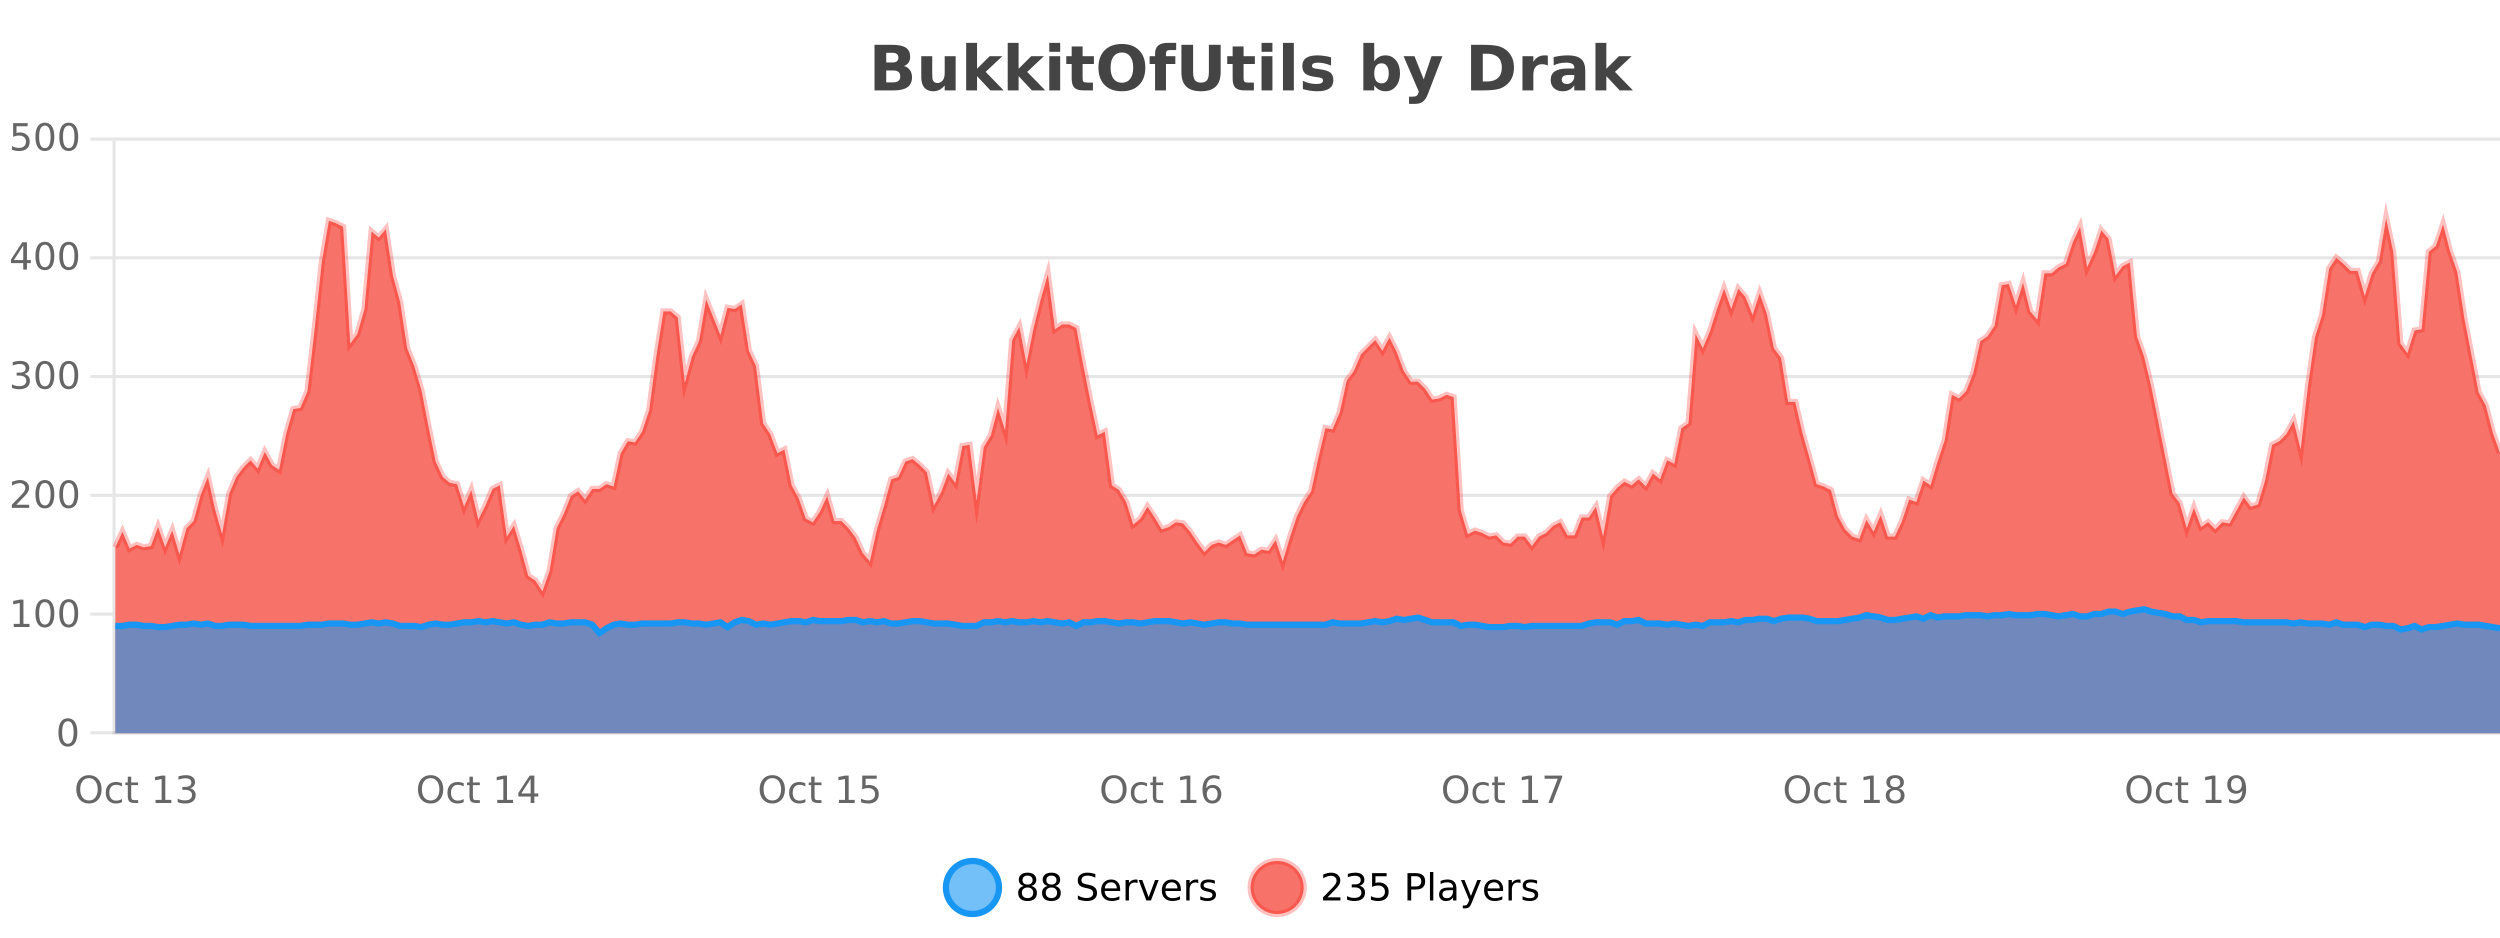 <?xml version="1.0" encoding="UTF-8"?>
<svg xmlns="http://www.w3.org/2000/svg" xmlns:xlink="http://www.w3.org/1999/xlink" width="800pt" height="300pt" viewBox="0 0 800 300" version="1.1">
<defs>
<clipPath id="clip1">
  <path d="M 274 263 L 348 263 L 348 300 L 274 300 Z M 274 263 "/>
</clipPath>
<clipPath id="clip2">
  <path d="M 371 263 L 446 263 L 446 300 L 371 300 Z M 371 263 "/>
</clipPath>
<clipPath id="clip3">
  <path d="M 36.906 69 L 800 69 L 800 234.602 L 36.906 234.602 Z M 36.906 69 "/>
</clipPath>
<clipPath id="clip4">
  <path d="M 35.906 43 L 800 43 L 800 218 L 35.906 218 Z M 35.906 43 "/>
</clipPath>
<clipPath id="clip5">
  <path d="M 36.906 194 L 800 194 L 800 234.602 L 36.906 234.602 Z M 36.906 194 "/>
</clipPath>
<clipPath id="clip6">
  <path d="M 35.906 166 L 800 166 L 800 231 L 35.906 231 Z M 35.906 166 "/>
</clipPath>
</defs>
<g id="surface346121">
<rect x="0" y="0" width="800" height="300" style="fill:rgb(100%,100%,100%);fill-opacity:1;stroke:none;"/>
<path style="fill:none;stroke-width:1;stroke-linecap:butt;stroke-linejoin:miter;stroke:rgb(0%,0%,0%);stroke-opacity:0.098;stroke-miterlimit:10;" d="M 37 234.5 L 800 234.5 "/>
<path style="fill:none;stroke-width:1;stroke-linecap:butt;stroke-linejoin:miter;stroke:rgb(0%,0%,0%);stroke-opacity:0.098;stroke-miterlimit:10;" d="M 28.906 234.5 L 36 234.5 "/>
<path style="fill:none;stroke-width:1;stroke-linecap:butt;stroke-linejoin:miter;stroke:rgb(0%,0%,0%);stroke-opacity:0.098;stroke-miterlimit:10;" d="M 37 196.5 L 800 196.5 "/>
<path style="fill:none;stroke-width:1;stroke-linecap:butt;stroke-linejoin:miter;stroke:rgb(0%,0%,0%);stroke-opacity:0.098;stroke-miterlimit:10;" d="M 28.906 196.5 L 36 196.5 "/>
<path style="fill:none;stroke-width:1;stroke-linecap:butt;stroke-linejoin:miter;stroke:rgb(0%,0%,0%);stroke-opacity:0.098;stroke-miterlimit:10;" d="M 37 158.5 L 800 158.5 "/>
<path style="fill:none;stroke-width:1;stroke-linecap:butt;stroke-linejoin:miter;stroke:rgb(0%,0%,0%);stroke-opacity:0.098;stroke-miterlimit:10;" d="M 28.906 158.5 L 36 158.5 "/>
<path style="fill:none;stroke-width:1;stroke-linecap:butt;stroke-linejoin:miter;stroke:rgb(0%,0%,0%);stroke-opacity:0.098;stroke-miterlimit:10;" d="M 37 120.5 L 800 120.5 "/>
<path style="fill:none;stroke-width:1;stroke-linecap:butt;stroke-linejoin:miter;stroke:rgb(0%,0%,0%);stroke-opacity:0.098;stroke-miterlimit:10;" d="M 28.906 120.5 L 36 120.5 "/>
<path style="fill:none;stroke-width:1;stroke-linecap:butt;stroke-linejoin:miter;stroke:rgb(0%,0%,0%);stroke-opacity:0.098;stroke-miterlimit:10;" d="M 37 82.5 L 800 82.5 "/>
<path style="fill:none;stroke-width:1;stroke-linecap:butt;stroke-linejoin:miter;stroke:rgb(0%,0%,0%);stroke-opacity:0.098;stroke-miterlimit:10;" d="M 28.906 82.5 L 36 82.5 "/>
<path style="fill:none;stroke-width:1;stroke-linecap:butt;stroke-linejoin:miter;stroke:rgb(0%,0%,0%);stroke-opacity:0.098;stroke-miterlimit:10;" d="M 37 44.5 L 800 44.5 "/>
<path style="fill:none;stroke-width:1;stroke-linecap:butt;stroke-linejoin:miter;stroke:rgb(0%,0%,0%);stroke-opacity:0.098;stroke-miterlimit:10;" d="M 28.906 44.5 L 36 44.5 "/>
<path style=" stroke:none;fill-rule:nonzero;fill:rgb(9.02%,58.824%,95.294%);fill-opacity:0.6;" d="M 319.672 284 C 319.672 288.688 315.871 292.484 311.188 292.484 C 306.5 292.484 302.699 288.688 302.699 284 C 302.699 279.312 306.5 275.516 311.188 275.516 C 315.871 275.516 319.672 279.312 319.672 284 Z M 319.672 284 "/>
<g clip-path="url(#clip1)" clip-rule="nonzero">
<path style="fill:none;stroke-width:2;stroke-linecap:butt;stroke-linejoin:miter;stroke:rgb(9.02%,58.824%,95.294%);stroke-opacity:1;stroke-miterlimit:10;" d="M 319.672 284 C 319.672 288.688 315.871 292.484 311.188 292.484 C 306.5 292.484 302.699 288.688 302.699 284 C 302.699 279.312 306.5 275.516 311.188 275.516 C 315.871 275.516 319.672 279.312 319.672 284 Z M 319.672 284 "/>
</g>
<path style=" stroke:none;fill-rule:nonzero;fill:rgb(0%,0%,0%);fill-opacity:1;" d="M 328.812 284 C 328.25 284 327.805 284.152 327.484 284.453 C 327.16 284.758 327 285.168 327 285.688 C 327 286.219 327.16 286.637 327.484 286.938 C 327.805 287.242 328.25 287.391 328.812 287.391 C 329.375 287.391 329.816 287.242 330.141 286.938 C 330.461 286.637 330.625 286.219 330.625 285.688 C 330.625 285.168 330.461 284.758 330.141 284.453 C 329.828 284.152 329.383 284 328.812 284 Z M 327.625 283.5 C 327.125 283.375 326.727 283.141 326.438 282.797 C 326.156 282.445 326.016 282.016 326.016 281.516 C 326.016 280.82 326.266 280.266 326.766 279.859 C 327.266 279.453 327.945 279.25 328.812 279.25 C 329.688 279.25 330.367 279.453 330.859 279.859 C 331.359 280.266 331.609 280.82 331.609 281.516 C 331.609 282.016 331.469 282.445 331.188 282.797 C 330.906 283.141 330.508 283.375 330 283.5 C 330.57 283.637 331.016 283.898 331.328 284.281 C 331.648 284.668 331.812 285.137 331.812 285.688 C 331.812 286.543 331.551 287.199 331.031 287.656 C 330.52 288.105 329.781 288.328 328.812 288.328 C 327.852 288.328 327.113 288.105 326.594 287.656 C 326.07 287.199 325.812 286.543 325.812 285.688 C 325.812 285.137 325.973 284.668 326.297 284.281 C 326.617 283.898 327.062 283.637 327.625 283.5 Z M 327.203 281.625 C 327.203 282.086 327.344 282.438 327.625 282.688 C 327.906 282.938 328.301 283.062 328.812 283.062 C 329.32 283.062 329.719 282.938 330 282.688 C 330.289 282.438 330.438 282.086 330.438 281.625 C 330.438 281.18 330.289 280.828 330 280.578 C 329.719 280.32 329.32 280.188 328.812 280.188 C 328.301 280.188 327.906 280.32 327.625 280.578 C 327.344 280.828 327.203 281.18 327.203 281.625 Z M 336.449 284 C 335.887 284 335.441 284.152 335.121 284.453 C 334.797 284.758 334.637 285.168 334.637 285.688 C 334.637 286.219 334.797 286.637 335.121 286.938 C 335.441 287.242 335.887 287.391 336.449 287.391 C 337.012 287.391 337.453 287.242 337.777 286.938 C 338.098 286.637 338.262 286.219 338.262 285.688 C 338.262 285.168 338.098 284.758 337.777 284.453 C 337.465 284.152 337.02 284 336.449 284 Z M 335.262 283.5 C 334.762 283.375 334.363 283.141 334.074 282.797 C 333.793 282.445 333.652 282.016 333.652 281.516 C 333.652 280.82 333.902 280.266 334.402 279.859 C 334.902 279.453 335.582 279.25 336.449 279.25 C 337.324 279.25 338.004 279.453 338.496 279.859 C 338.996 280.266 339.246 280.82 339.246 281.516 C 339.246 282.016 339.105 282.445 338.824 282.797 C 338.543 283.141 338.145 283.375 337.637 283.5 C 338.207 283.637 338.652 283.898 338.965 284.281 C 339.285 284.668 339.449 285.137 339.449 285.688 C 339.449 286.543 339.188 287.199 338.668 287.656 C 338.156 288.105 337.418 288.328 336.449 288.328 C 335.488 288.328 334.75 288.105 334.23 287.656 C 333.707 287.199 333.449 286.543 333.449 285.688 C 333.449 285.137 333.609 284.668 333.934 284.281 C 334.254 283.898 334.699 283.637 335.262 283.5 Z M 334.84 281.625 C 334.84 282.086 334.98 282.438 335.262 282.688 C 335.543 282.938 335.938 283.062 336.449 283.062 C 336.957 283.062 337.355 282.938 337.637 282.688 C 337.926 282.438 338.074 282.086 338.074 281.625 C 338.074 281.18 337.926 280.828 337.637 280.578 C 337.355 280.32 336.957 280.188 336.449 280.188 C 335.938 280.188 335.543 280.32 335.262 280.578 C 334.98 280.828 334.84 281.18 334.84 281.625 Z M 350.508 279.688 L 350.508 280.844 C 350.059 280.637 349.633 280.48 349.227 280.375 C 348.828 280.262 348.449 280.203 348.086 280.203 C 347.438 280.203 346.938 280.328 346.586 280.578 C 346.242 280.828 346.07 281.188 346.07 281.656 C 346.07 282.043 346.184 282.336 346.414 282.531 C 346.641 282.73 347.086 282.887 347.742 283 L 348.445 283.156 C 349.328 283.324 349.98 283.621 350.398 284.047 C 350.824 284.465 351.039 285.027 351.039 285.734 C 351.039 286.59 350.75 287.234 350.18 287.672 C 349.617 288.109 348.781 288.328 347.68 288.328 C 347.273 288.328 346.836 288.281 346.367 288.188 C 345.898 288.094 345.414 287.953 344.914 287.766 L 344.914 286.547 C 345.391 286.82 345.859 287.023 346.32 287.156 C 346.789 287.293 347.242 287.359 347.68 287.359 C 348.355 287.359 348.875 287.23 349.242 286.969 C 349.617 286.699 349.805 286.32 349.805 285.828 C 349.805 285.402 349.668 285.07 349.398 284.828 C 349.137 284.578 348.703 284.398 348.102 284.281 L 347.383 284.141 C 346.496 283.965 345.855 283.688 345.461 283.312 C 345.074 282.938 344.883 282.418 344.883 281.75 C 344.883 280.969 345.152 280.359 345.695 279.922 C 346.234 279.477 346.984 279.25 347.945 279.25 C 348.359 279.25 348.777 279.289 349.195 279.359 C 349.621 279.434 350.059 279.543 350.508 279.688 Z M 358.453 284.609 L 358.453 285.125 L 353.484 285.125 C 353.535 285.875 353.758 286.445 354.156 286.828 C 354.562 287.215 355.117 287.406 355.828 287.406 C 356.242 287.406 356.645 287.359 357.031 287.266 C 357.426 287.164 357.816 287.008 358.203 286.797 L 358.203 287.828 C 357.805 287.984 357.406 288.105 357 288.188 C 356.594 288.281 356.18 288.328 355.766 288.328 C 354.723 288.328 353.895 288.027 353.281 287.422 C 352.664 286.809 352.359 285.98 352.359 284.938 C 352.359 283.867 352.648 283.016 353.234 282.391 C 353.816 281.758 354.598 281.438 355.578 281.438 C 356.461 281.438 357.16 281.727 357.672 282.297 C 358.191 282.859 358.453 283.633 358.453 284.609 Z M 357.375 284.281 C 357.363 283.699 357.195 283.23 356.875 282.875 C 356.551 282.523 356.125 282.344 355.594 282.344 C 354.988 282.344 354.504 282.516 354.141 282.859 C 353.785 283.203 353.582 283.684 353.531 284.297 Z M 364.023 282.594 C 363.898 282.531 363.762 282.484 363.617 282.453 C 363.48 282.414 363.324 282.391 363.148 282.391 C 362.543 282.391 362.074 282.59 361.742 282.984 C 361.418 283.383 361.258 283.953 361.258 284.703 L 361.258 288.156 L 360.18 288.156 L 360.18 281.594 L 361.258 281.594 L 361.258 282.609 C 361.484 282.215 361.781 281.922 362.148 281.734 C 362.512 281.539 362.953 281.438 363.477 281.438 C 363.547 281.438 363.625 281.445 363.711 281.453 C 363.805 281.465 363.902 281.48 364.008 281.5 Z M 364.379 281.594 L 365.52 281.594 L 367.566 287.094 L 369.629 281.594 L 370.77 281.594 L 368.301 288.156 L 366.832 288.156 Z M 377.871 284.609 L 377.871 285.125 L 372.902 285.125 C 372.953 285.875 373.176 286.445 373.574 286.828 C 373.98 287.215 374.535 287.406 375.246 287.406 C 375.66 287.406 376.062 287.359 376.449 287.266 C 376.844 287.164 377.234 287.008 377.621 286.797 L 377.621 287.828 C 377.223 287.984 376.824 288.105 376.418 288.188 C 376.012 288.281 375.598 288.328 375.184 288.328 C 374.141 288.328 373.312 288.027 372.699 287.422 C 372.082 286.809 371.777 285.98 371.777 284.938 C 371.777 283.867 372.066 283.016 372.652 282.391 C 373.234 281.758 374.016 281.438 374.996 281.438 C 375.879 281.438 376.578 281.727 377.09 282.297 C 377.609 282.859 377.871 283.633 377.871 284.609 Z M 376.793 284.281 C 376.781 283.699 376.613 283.23 376.293 282.875 C 375.969 282.523 375.543 282.344 375.012 282.344 C 374.406 282.344 373.922 282.516 373.559 282.859 C 373.203 283.203 373 283.684 372.949 284.297 Z M 383.441 282.594 C 383.316 282.531 383.18 282.484 383.035 282.453 C 382.898 282.414 382.742 282.391 382.566 282.391 C 381.961 282.391 381.492 282.59 381.16 282.984 C 380.836 283.383 380.676 283.953 380.676 284.703 L 380.676 288.156 L 379.598 288.156 L 379.598 281.594 L 380.676 281.594 L 380.676 282.609 C 380.902 282.215 381.199 281.922 381.566 281.734 C 381.93 281.539 382.371 281.438 382.895 281.438 C 382.965 281.438 383.043 281.445 383.129 281.453 C 383.223 281.465 383.32 281.48 383.426 281.5 Z M 388.75 281.781 L 388.75 282.812 C 388.445 282.656 388.129 282.543 387.797 282.469 C 387.473 282.387 387.133 282.344 386.781 282.344 C 386.25 282.344 385.848 282.43 385.578 282.594 C 385.305 282.75 385.172 282.996 385.172 283.328 C 385.172 283.578 385.266 283.777 385.453 283.922 C 385.648 284.059 386.039 284.188 386.625 284.312 L 386.984 284.406 C 387.754 284.562 388.301 284.793 388.625 285.094 C 388.945 285.398 389.109 285.812 389.109 286.344 C 389.109 286.961 388.863 287.445 388.375 287.797 C 387.895 288.152 387.234 288.328 386.391 288.328 C 386.035 288.328 385.664 288.289 385.281 288.219 C 384.906 288.156 384.508 288.059 384.094 287.922 L 384.094 286.797 C 384.488 287.008 384.879 287.164 385.266 287.266 C 385.648 287.371 386.035 287.422 386.422 287.422 C 386.922 287.422 387.305 287.34 387.578 287.172 C 387.859 286.996 388 286.746 388 286.422 C 388 286.133 387.898 285.906 387.703 285.75 C 387.504 285.594 387.07 285.445 386.406 285.297 L 386.031 285.219 C 385.363 285.074 384.879 284.855 384.578 284.562 C 384.285 284.273 384.141 283.875 384.141 283.375 C 384.141 282.75 384.359 282.273 384.797 281.938 C 385.234 281.605 385.852 281.438 386.656 281.438 C 387.051 281.438 387.426 281.469 387.781 281.531 C 388.133 281.586 388.457 281.668 388.75 281.781 Z M 321.188 277.016 "/>
<path style=" stroke:none;fill-rule:nonzero;fill:rgb(96.863%,44.706%,40.784%);fill-opacity:1;" d="M 417.172 284 C 417.172 288.688 413.375 292.484 408.688 292.484 C 404 292.484 400.203 288.688 400.203 284 C 400.203 279.312 404 275.516 408.688 275.516 C 413.375 275.516 417.172 279.312 417.172 284 Z M 417.172 284 "/>
<g clip-path="url(#clip2)" clip-rule="nonzero">
<path style="fill:none;stroke-width:2;stroke-linecap:butt;stroke-linejoin:miter;stroke:rgb(100%,4.706%,0%);stroke-opacity:0.247;stroke-miterlimit:10;" d="M 417.172 284 C 417.172 288.688 413.375 292.484 408.688 292.484 C 404 292.484 400.203 288.688 400.203 284 C 400.203 279.312 404 275.516 408.688 275.516 C 413.375 275.516 417.172 279.312 417.172 284 Z M 417.172 284 "/>
</g>
<path style=" stroke:none;fill-rule:nonzero;fill:rgb(0%,0%,0%);fill-opacity:1;" d="M 424.797 287.156 L 428.938 287.156 L 428.938 288.156 L 423.375 288.156 L 423.375 287.156 C 423.82 286.699 424.43 286.078 425.203 285.297 C 425.984 284.508 426.473 283.996 426.672 283.766 C 427.055 283.352 427.32 282.996 427.469 282.703 C 427.625 282.402 427.703 282.109 427.703 281.828 C 427.703 281.359 427.535 280.98 427.203 280.688 C 426.879 280.398 426.457 280.25 425.938 280.25 C 425.562 280.25 425.164 280.312 424.75 280.438 C 424.344 280.562 423.906 280.762 423.438 281.031 L 423.438 279.828 C 423.914 279.641 424.359 279.5 424.766 279.406 C 425.18 279.305 425.562 279.25 425.906 279.25 C 426.812 279.25 427.535 279.48 428.078 279.938 C 428.617 280.387 428.891 280.992 428.891 281.75 C 428.891 282.105 428.82 282.445 428.688 282.766 C 428.551 283.09 428.305 283.469 427.953 283.906 C 427.848 284.023 427.535 284.352 427.016 284.891 C 426.492 285.434 425.754 286.188 424.797 287.156 Z M 435.012 283.438 C 435.574 283.562 436.012 283.82 436.324 284.203 C 436.645 284.578 436.809 285.047 436.809 285.609 C 436.809 286.477 436.512 287.148 435.918 287.625 C 435.324 288.094 434.48 288.328 433.387 288.328 C 433.02 288.328 432.641 288.289 432.246 288.219 C 431.859 288.148 431.465 288.039 431.059 287.891 L 431.059 286.75 C 431.379 286.938 431.734 287.086 432.121 287.188 C 432.516 287.281 432.926 287.328 433.355 287.328 C 434.094 287.328 434.656 287.184 435.043 286.891 C 435.438 286.602 435.637 286.172 435.637 285.609 C 435.637 285.102 435.453 284.699 435.09 284.406 C 434.723 284.117 434.223 283.969 433.59 283.969 L 432.559 283.969 L 432.559 283 L 433.637 283 C 434.207 283 434.652 282.887 434.965 282.656 C 435.277 282.418 435.434 282.078 435.434 281.641 C 435.434 281.195 435.27 280.852 434.949 280.609 C 434.637 280.371 434.184 280.25 433.59 280.25 C 433.254 280.25 432.902 280.289 432.527 280.359 C 432.16 280.422 431.754 280.527 431.309 280.672 L 431.309 279.625 C 431.766 279.5 432.188 279.406 432.574 279.344 C 432.969 279.281 433.34 279.25 433.684 279.25 C 434.59 279.25 435.301 279.453 435.824 279.859 C 436.344 280.266 436.605 280.82 436.605 281.516 C 436.605 282.008 436.465 282.418 436.184 282.75 C 435.91 283.086 435.52 283.312 435.012 283.438 Z M 439.07 279.406 L 443.711 279.406 L 443.711 280.406 L 440.148 280.406 L 440.148 282.547 C 440.324 282.484 440.496 282.445 440.664 282.422 C 440.84 282.391 441.012 282.375 441.18 282.375 C 442.156 282.375 442.934 282.648 443.508 283.188 C 444.078 283.719 444.367 284.438 444.367 285.344 C 444.367 286.293 444.07 287.027 443.477 287.547 C 442.891 288.07 442.07 288.328 441.008 288.328 C 440.633 288.328 440.25 288.297 439.867 288.234 C 439.492 288.172 439.102 288.078 438.695 287.953 L 438.695 286.766 C 439.047 286.953 439.414 287.094 439.789 287.188 C 440.164 287.281 440.559 287.328 440.977 287.328 C 441.652 287.328 442.188 287.152 442.586 286.797 C 442.98 286.445 443.18 285.961 443.18 285.344 C 443.18 284.742 442.98 284.262 442.586 283.906 C 442.188 283.555 441.652 283.375 440.977 283.375 C 440.664 283.375 440.344 283.414 440.023 283.484 C 439.711 283.547 439.391 283.652 439.07 283.797 Z M 451.578 280.375 L 451.578 283.672 L 453.062 283.672 C 453.613 283.672 454.039 283.531 454.344 283.25 C 454.645 282.961 454.797 282.547 454.797 282.016 C 454.797 281.496 454.645 281.094 454.344 280.812 C 454.039 280.523 453.613 280.375 453.062 280.375 Z M 450.391 279.406 L 453.062 279.406 C 454.051 279.406 454.797 279.633 455.297 280.078 C 455.797 280.516 456.047 281.164 456.047 282.016 C 456.047 282.883 455.797 283.539 455.297 283.984 C 454.797 284.422 454.051 284.641 453.062 284.641 L 451.578 284.641 L 451.578 288.156 L 450.391 288.156 Z M 457.582 279.031 L 458.66 279.031 L 458.66 288.156 L 457.582 288.156 Z M 463.898 284.859 C 463.031 284.859 462.43 284.961 462.086 285.156 C 461.75 285.355 461.586 285.695 461.586 286.172 C 461.586 286.559 461.711 286.867 461.961 287.094 C 462.219 287.312 462.562 287.422 462.992 287.422 C 463.594 287.422 464.074 287.215 464.43 286.797 C 464.793 286.371 464.977 285.805 464.977 285.094 L 464.977 284.859 Z M 466.055 284.406 L 466.055 288.156 L 464.977 288.156 L 464.977 287.156 C 464.727 287.555 464.418 287.852 464.055 288.047 C 463.688 288.234 463.242 288.328 462.711 288.328 C 462.031 288.328 461.496 288.141 461.102 287.766 C 460.703 287.383 460.508 286.875 460.508 286.25 C 460.508 285.512 460.75 284.953 461.242 284.578 C 461.742 284.203 462.48 284.016 463.461 284.016 L 464.977 284.016 L 464.977 283.906 C 464.977 283.406 464.809 283.023 464.477 282.75 C 464.152 282.48 463.699 282.344 463.117 282.344 C 462.742 282.344 462.371 282.391 462.008 282.484 C 461.652 282.578 461.312 282.715 460.992 282.891 L 460.992 281.891 C 461.387 281.734 461.766 281.621 462.133 281.547 C 462.508 281.477 462.871 281.438 463.227 281.438 C 464.172 281.438 464.883 281.684 465.352 282.172 C 465.82 282.664 466.055 283.406 466.055 284.406 Z M 471.004 288.766 C 470.699 289.547 470.402 290.055 470.113 290.297 C 469.82 290.535 469.434 290.656 468.957 290.656 L 468.098 290.656 L 468.098 289.75 L 468.723 289.75 C 469.023 289.75 469.254 289.676 469.41 289.531 C 469.574 289.395 469.758 289.066 469.957 288.547 L 470.16 288.047 L 467.504 281.594 L 468.645 281.594 L 470.691 286.719 L 472.754 281.594 L 473.895 281.594 Z M 480.996 284.609 L 480.996 285.125 L 476.027 285.125 C 476.078 285.875 476.301 286.445 476.699 286.828 C 477.105 287.215 477.66 287.406 478.371 287.406 C 478.785 287.406 479.188 287.359 479.574 287.266 C 479.969 287.164 480.359 287.008 480.746 286.797 L 480.746 287.828 C 480.348 287.984 479.949 288.105 479.543 288.188 C 479.137 288.281 478.723 288.328 478.309 288.328 C 477.266 288.328 476.438 288.027 475.824 287.422 C 475.207 286.809 474.902 285.98 474.902 284.938 C 474.902 283.867 475.191 283.016 475.777 282.391 C 476.359 281.758 477.141 281.438 478.121 281.438 C 479.004 281.438 479.703 281.727 480.215 282.297 C 480.734 282.859 480.996 283.633 480.996 284.609 Z M 479.918 284.281 C 479.906 283.699 479.738 283.23 479.418 282.875 C 479.094 282.523 478.668 282.344 478.137 282.344 C 477.531 282.344 477.047 282.516 476.684 282.859 C 476.328 283.203 476.125 283.684 476.074 284.297 Z M 486.566 282.594 C 486.441 282.531 486.305 282.484 486.16 282.453 C 486.023 282.414 485.867 282.391 485.691 282.391 C 485.086 282.391 484.617 282.59 484.285 282.984 C 483.961 283.383 483.801 283.953 483.801 284.703 L 483.801 288.156 L 482.723 288.156 L 482.723 281.594 L 483.801 281.594 L 483.801 282.609 C 484.027 282.215 484.324 281.922 484.691 281.734 C 485.055 281.539 485.496 281.438 486.02 281.438 C 486.09 281.438 486.168 281.445 486.254 281.453 C 486.348 281.465 486.445 281.48 486.551 281.5 Z M 491.875 281.781 L 491.875 282.812 C 491.57 282.656 491.254 282.543 490.922 282.469 C 490.598 282.387 490.258 282.344 489.906 282.344 C 489.375 282.344 488.973 282.43 488.703 282.594 C 488.43 282.75 488.297 282.996 488.297 283.328 C 488.297 283.578 488.391 283.777 488.578 283.922 C 488.773 284.059 489.164 284.188 489.75 284.312 L 490.109 284.406 C 490.879 284.562 491.426 284.793 491.75 285.094 C 492.07 285.398 492.234 285.812 492.234 286.344 C 492.234 286.961 491.988 287.445 491.5 287.797 C 491.02 288.152 490.359 288.328 489.516 288.328 C 489.16 288.328 488.789 288.289 488.406 288.219 C 488.031 288.156 487.633 288.059 487.219 287.922 L 487.219 286.797 C 487.613 287.008 488.004 287.164 488.391 287.266 C 488.773 287.371 489.16 287.422 489.547 287.422 C 490.047 287.422 490.43 287.34 490.703 287.172 C 490.984 286.996 491.125 286.746 491.125 286.422 C 491.125 286.133 491.023 285.906 490.828 285.75 C 490.629 285.594 490.195 285.445 489.531 285.297 L 489.156 285.219 C 488.488 285.074 488.004 284.855 487.703 284.562 C 487.41 284.273 487.266 283.875 487.266 283.375 C 487.266 282.75 487.484 282.273 487.922 281.938 C 488.359 281.605 488.977 281.438 489.781 281.438 C 490.176 281.438 490.551 281.469 490.906 281.531 C 491.258 281.586 491.582 281.668 491.875 281.781 Z M 418.688 277.016 "/>
<path style=" stroke:none;fill-rule:nonzero;fill:rgb(26.667%,26.667%,26.667%);fill-opacity:1;" d="M 285.672 19.984 C 286.266 19.984 286.711 19.855 287.016 19.594 C 287.328 19.336 287.484 18.949 287.484 18.438 C 287.484 17.938 287.328 17.559 287.016 17.297 C 286.711 17.039 286.266 16.906 285.672 16.906 L 283.594 16.906 L 283.594 19.984 Z M 285.797 26.359 C 286.555 26.359 287.125 26.203 287.5 25.891 C 287.883 25.57 288.078 25.086 288.078 24.438 C 288.078 23.805 287.891 23.328 287.516 23.016 C 287.141 22.703 286.566 22.547 285.797 22.547 L 283.594 22.547 L 283.594 26.359 Z M 289.297 21.125 C 290.109 21.355 290.734 21.789 291.172 22.422 C 291.617 23.047 291.844 23.82 291.844 24.734 C 291.844 26.141 291.363 27.195 290.406 27.891 C 289.457 28.578 288.016 28.922 286.078 28.922 L 279.844 28.922 L 279.844 14.344 L 285.484 14.344 C 287.504 14.344 288.969 14.652 289.875 15.266 C 290.789 15.871 291.25 16.852 291.25 18.203 C 291.25 18.914 291.082 19.516 290.75 20.016 C 290.414 20.508 289.93 20.875 289.297 21.125 Z M 294.805 24.656 L 294.805 17.984 L 298.32 17.984 L 298.32 19.078 C 298.32 19.672 298.312 20.418 298.305 21.312 C 298.305 22.211 298.305 22.805 298.305 23.094 C 298.305 23.98 298.324 24.617 298.367 25 C 298.418 25.387 298.496 25.668 298.602 25.844 C 298.746 26.074 298.934 26.25 299.164 26.375 C 299.391 26.5 299.656 26.562 299.961 26.562 C 300.688 26.562 301.262 26.281 301.68 25.719 C 302.094 25.156 302.305 24.383 302.305 23.391 L 302.305 17.984 L 305.805 17.984 L 305.805 28.922 L 302.305 28.922 L 302.305 27.344 C 301.773 27.98 301.211 28.449 300.617 28.75 C 300.031 29.051 299.387 29.203 298.68 29.203 C 297.418 29.203 296.453 28.82 295.789 28.047 C 295.133 27.266 294.805 26.137 294.805 24.656 Z M 309.172 13.719 L 312.656 13.719 L 312.656 22 L 316.688 17.984 L 320.75 17.984 L 315.406 23 L 321.172 28.922 L 316.922 28.922 L 312.656 24.359 L 312.656 28.922 L 309.172 28.922 Z M 322.469 13.719 L 325.953 13.719 L 325.953 22 L 329.984 17.984 L 334.047 17.984 L 328.703 23 L 334.469 28.922 L 330.219 28.922 L 325.953 24.359 L 325.953 28.922 L 322.469 28.922 Z M 335.773 17.984 L 339.258 17.984 L 339.258 28.922 L 335.773 28.922 Z M 335.773 13.719 L 339.258 13.719 L 339.258 16.578 L 335.773 16.578 Z M 346.438 14.875 L 346.438 17.984 L 350.047 17.984 L 350.047 20.484 L 346.438 20.484 L 346.438 25.125 C 346.438 25.637 346.535 25.98 346.734 26.156 C 346.941 26.336 347.344 26.422 347.938 26.422 L 349.734 26.422 L 349.734 28.922 L 346.734 28.922 C 345.359 28.922 344.379 28.637 343.797 28.062 C 343.223 27.48 342.938 26.5 342.938 25.125 L 342.938 20.484 L 341.203 20.484 L 341.203 17.984 L 342.938 17.984 L 342.938 14.875 Z M 359 16.797 C 357.852 16.797 356.961 17.227 356.328 18.078 C 355.703 18.922 355.391 20.109 355.391 21.641 C 355.391 23.172 355.703 24.367 356.328 25.219 C 356.961 26.062 357.852 26.484 359 26.484 C 360.145 26.484 361.035 26.062 361.672 25.219 C 362.305 24.367 362.625 23.172 362.625 21.641 C 362.625 20.109 362.305 18.922 361.672 18.078 C 361.035 17.227 360.145 16.797 359 16.797 Z M 359 14.078 C 361.344 14.078 363.176 14.75 364.5 16.094 C 365.832 17.43 366.5 19.277 366.5 21.641 C 366.5 24.008 365.832 25.859 364.5 27.203 C 363.176 28.539 361.344 29.203 359 29.203 C 356.656 29.203 354.816 28.539 353.484 27.203 C 352.16 25.859 351.5 24.008 351.5 21.641 C 351.5 19.277 352.16 17.43 353.484 16.094 C 354.816 14.75 356.656 14.078 359 14.078 Z M 376.375 13.719 L 376.375 16.016 L 374.438 16.016 C 373.945 16.016 373.602 16.109 373.406 16.297 C 373.207 16.477 373.109 16.781 373.109 17.219 L 373.109 17.984 L 376.109 17.984 L 376.109 20.484 L 373.109 20.484 L 373.109 28.922 L 369.625 28.922 L 369.625 20.484 L 367.875 20.484 L 367.875 17.984 L 369.625 17.984 L 369.625 17.219 C 369.625 16.031 369.953 15.152 370.609 14.578 C 371.273 14.008 372.305 13.719 373.703 13.719 Z M 378.047 14.344 L 381.797 14.344 L 381.797 23.078 C 381.797 24.289 381.992 25.152 382.391 25.672 C 382.785 26.184 383.426 26.438 384.312 26.438 C 385.219 26.438 385.863 26.184 386.25 25.672 C 386.645 25.152 386.844 24.289 386.844 23.078 L 386.844 14.344 L 390.609 14.344 L 390.609 23.078 C 390.609 25.141 390.086 26.68 389.047 27.688 C 388.016 28.699 386.438 29.203 384.312 29.203 C 382.195 29.203 380.625 28.699 379.594 27.688 C 378.562 26.68 378.047 25.141 378.047 23.078 Z M 397.945 14.875 L 397.945 17.984 L 401.555 17.984 L 401.555 20.484 L 397.945 20.484 L 397.945 25.125 C 397.945 25.637 398.043 25.98 398.242 26.156 C 398.449 26.336 398.852 26.422 399.445 26.422 L 401.242 26.422 L 401.242 28.922 L 398.242 28.922 C 396.867 28.922 395.887 28.637 395.305 28.062 C 394.73 27.48 394.445 26.5 394.445 25.125 L 394.445 20.484 L 392.711 20.484 L 392.711 17.984 L 394.445 17.984 L 394.445 14.875 Z M 403.691 17.984 L 407.176 17.984 L 407.176 28.922 L 403.691 28.922 Z M 403.691 13.719 L 407.176 13.719 L 407.176 16.578 L 403.691 16.578 Z M 410.547 13.719 L 414.031 13.719 L 414.031 28.922 L 410.547 28.922 Z M 425.934 18.328 L 425.934 20.984 C 425.191 20.672 424.473 20.438 423.777 20.281 C 423.078 20.125 422.418 20.047 421.793 20.047 C 421.137 20.047 420.645 20.133 420.324 20.297 C 420 20.465 419.84 20.719 419.84 21.062 C 419.84 21.344 419.957 21.559 420.199 21.703 C 420.449 21.852 420.887 21.961 421.512 22.031 L 422.137 22.125 C 423.926 22.355 425.129 22.73 425.746 23.25 C 426.359 23.773 426.668 24.59 426.668 25.703 C 426.668 26.871 426.234 27.746 425.371 28.328 C 424.516 28.914 423.238 29.203 421.543 29.203 C 420.812 29.203 420.062 29.145 419.293 29.031 C 418.52 28.918 417.73 28.746 416.918 28.516 L 416.918 25.859 C 417.613 26.203 418.328 26.461 419.059 26.625 C 419.785 26.793 420.531 26.875 421.293 26.875 C 421.98 26.875 422.496 26.781 422.84 26.594 C 423.184 26.406 423.355 26.125 423.355 25.75 C 423.355 25.438 423.234 25.211 422.996 25.062 C 422.754 24.906 422.281 24.789 421.574 24.703 L 420.965 24.625 C 419.402 24.43 418.309 24.07 417.684 23.547 C 417.059 23.016 416.746 22.215 416.746 21.141 C 416.746 19.984 417.141 19.125 417.934 18.562 C 418.734 18 419.953 17.719 421.59 17.719 C 422.234 17.719 422.91 17.773 423.621 17.875 C 424.328 17.969 425.098 18.121 425.934 18.328 Z M 442.082 26.672 C 442.832 26.672 443.402 26.402 443.801 25.859 C 444.195 25.309 444.395 24.512 444.395 23.469 C 444.395 22.43 444.195 21.637 443.801 21.094 C 443.402 20.543 442.832 20.266 442.082 20.266 C 441.332 20.266 440.754 20.543 440.348 21.094 C 439.949 21.637 439.754 22.43 439.754 23.469 C 439.754 24.5 439.949 25.293 440.348 25.844 C 440.754 26.398 441.332 26.672 442.082 26.672 Z M 439.754 19.578 C 440.242 18.945 440.777 18.477 441.363 18.172 C 441.945 17.871 442.617 17.719 443.379 17.719 C 444.73 17.719 445.84 18.258 446.707 19.328 C 447.57 20.402 448.004 21.781 448.004 23.469 C 448.004 25.148 447.57 26.523 446.707 27.594 C 445.84 28.668 444.73 29.203 443.379 29.203 C 442.617 29.203 441.945 29.051 441.363 28.75 C 440.777 28.449 440.242 27.98 439.754 27.344 L 439.754 28.922 L 436.27 28.922 L 436.27 13.719 L 439.754 13.719 Z M 449.148 17.984 L 452.633 17.984 L 455.586 25.406 L 458.086 17.984 L 461.57 17.984 L 456.977 29.953 C 456.516 31.172 455.977 32.02 455.352 32.5 C 454.734 32.988 453.93 33.234 452.93 33.234 L 450.898 33.234 L 450.898 30.938 L 451.992 30.938 C 452.586 30.938 453.016 30.844 453.289 30.656 C 453.559 30.469 453.766 30.129 453.914 29.641 L 454.023 29.344 Z M 474.492 17.188 L 474.492 26.078 L 475.836 26.078 C 477.375 26.078 478.555 25.699 479.367 24.938 C 480.18 24.18 480.586 23.07 480.586 21.609 C 480.586 20.172 480.18 19.078 479.367 18.328 C 478.562 17.57 477.387 17.188 475.836 17.188 Z M 470.742 14.344 L 474.695 14.344 C 476.914 14.344 478.562 14.5 479.648 14.812 C 480.73 15.125 481.656 15.664 482.43 16.422 C 483.117 17.078 483.625 17.84 483.961 18.703 C 484.293 19.559 484.461 20.527 484.461 21.609 C 484.461 22.715 484.293 23.699 483.961 24.562 C 483.625 25.43 483.117 26.188 482.43 26.844 C 481.648 27.594 480.711 28.133 479.617 28.453 C 478.523 28.766 476.883 28.922 474.695 28.922 L 470.742 28.922 Z M 495.312 20.969 C 495 20.824 494.691 20.719 494.391 20.656 C 494.086 20.586 493.785 20.547 493.484 20.547 C 492.578 20.547 491.879 20.836 491.391 21.406 C 490.91 21.98 490.672 22.805 490.672 23.875 L 490.672 28.922 L 487.188 28.922 L 487.188 17.984 L 490.672 17.984 L 490.672 19.781 C 491.117 19.062 491.633 18.543 492.219 18.219 C 492.801 17.887 493.5 17.719 494.312 17.719 C 494.438 17.719 494.566 17.727 494.703 17.734 C 494.836 17.746 495.035 17.766 495.297 17.797 Z M 501.941 24 C 501.211 24 500.664 24.125 500.301 24.375 C 499.934 24.617 499.754 24.98 499.754 25.469 C 499.754 25.906 499.898 26.25 500.191 26.5 C 500.492 26.75 500.902 26.875 501.426 26.875 C 502.082 26.875 502.633 26.641 503.082 26.172 C 503.539 25.703 503.77 25.117 503.77 24.406 L 503.77 24 Z M 507.285 22.688 L 507.285 28.922 L 503.77 28.922 L 503.77 27.297 C 503.301 27.965 502.77 28.449 502.176 28.75 C 501.59 29.051 500.879 29.203 500.035 29.203 C 498.91 29.203 497.992 28.875 497.285 28.219 C 496.574 27.555 496.223 26.695 496.223 25.641 C 496.223 24.359 496.66 23.422 497.535 22.828 C 498.418 22.227 499.809 21.922 501.707 21.922 L 503.77 21.922 L 503.77 21.641 C 503.77 21.09 503.551 20.688 503.113 20.438 C 502.676 20.18 501.992 20.047 501.066 20.047 C 500.316 20.047 499.617 20.125 498.973 20.281 C 498.324 20.43 497.727 20.648 497.176 20.938 L 497.176 18.281 C 497.926 18.094 498.676 17.953 499.426 17.859 C 500.184 17.766 500.945 17.719 501.707 17.719 C 503.676 17.719 505.098 18.109 505.973 18.891 C 506.848 19.664 507.285 20.93 507.285 22.688 Z M 510.547 13.719 L 514.031 13.719 L 514.031 22 L 518.062 17.984 L 522.125 17.984 L 516.781 23 L 522.547 28.922 L 518.297 28.922 L 514.031 24.359 L 514.031 28.922 L 510.547 28.922 Z M 278 10.359 "/>
<path style="fill:none;stroke-width:1;stroke-linecap:butt;stroke-linejoin:miter;stroke:rgb(0%,0%,0%);stroke-opacity:0.098;stroke-miterlimit:10;" d="M 36 234.5 L 801 234.5 "/>
<path style=" stroke:none;fill-rule:nonzero;fill:rgb(40%,40%,40%);fill-opacity:1;" d="M 28.473 249 C 27.605 249 26.918 249.324 26.41 249.969 C 25.91 250.605 25.66 251.48 25.66 252.594 C 25.66 253.688 25.91 254.559 26.41 255.203 C 26.918 255.84 27.605 256.156 28.473 256.156 C 29.324 256.156 30.004 255.84 30.504 255.203 C 31.012 254.559 31.27 253.688 31.27 252.594 C 31.27 251.48 31.012 250.605 30.504 249.969 C 30.004 249.324 29.324 249 28.473 249 Z M 28.473 248.047 C 29.691 248.047 30.664 248.461 31.395 249.281 C 32.133 250.105 32.504 251.211 32.504 252.594 C 32.504 253.969 32.133 255.07 31.395 255.891 C 30.664 256.715 29.691 257.125 28.473 257.125 C 27.242 257.125 26.258 256.715 25.52 255.891 C 24.777 255.07 24.41 253.969 24.41 252.594 C 24.41 251.211 24.777 250.105 25.52 249.281 C 26.258 248.461 27.242 248.047 28.473 248.047 Z M 39.043 250.641 L 39.043 251.656 C 38.73 251.48 38.422 251.352 38.121 251.266 C 37.816 251.184 37.512 251.141 37.199 251.141 C 36.488 251.141 35.941 251.367 35.559 251.812 C 35.172 252.25 34.98 252.871 34.98 253.672 C 34.98 254.477 35.172 255.102 35.559 255.547 C 35.941 255.984 36.488 256.203 37.199 256.203 C 37.512 256.203 37.816 256.164 38.121 256.078 C 38.422 255.996 38.73 255.871 39.043 255.703 L 39.043 256.703 C 38.738 256.84 38.426 256.945 38.105 257.016 C 37.781 257.086 37.438 257.125 37.074 257.125 C 36.082 257.125 35.297 256.82 34.715 256.203 C 34.129 255.578 33.84 254.734 33.84 253.672 C 33.84 252.609 34.129 251.773 34.715 251.156 C 35.309 250.543 36.121 250.234 37.152 250.234 C 37.473 250.234 37.793 250.273 38.105 250.344 C 38.426 250.406 38.738 250.508 39.043 250.641 Z M 41.984 248.531 L 41.984 250.391 L 44.203 250.391 L 44.203 251.234 L 41.984 251.234 L 41.984 254.797 C 41.984 255.328 42.055 255.672 42.203 255.828 C 42.348 255.977 42.645 256.047 43.094 256.047 L 44.203 256.047 L 44.203 256.953 L 43.094 256.953 C 42.258 256.953 41.68 256.797 41.359 256.484 C 41.047 256.172 40.891 255.609 40.891 254.797 L 40.891 251.234 L 40.109 251.234 L 40.109 250.391 L 40.891 250.391 L 40.891 248.531 Z M 49.785 255.953 L 51.723 255.953 L 51.723 249.281 L 49.613 249.703 L 49.613 248.625 L 51.707 248.203 L 52.895 248.203 L 52.895 255.953 L 54.832 255.953 L 54.832 256.953 L 49.785 256.953 Z M 60.812 252.234 C 61.375 252.359 61.812 252.617 62.125 253 C 62.445 253.375 62.609 253.844 62.609 254.406 C 62.609 255.273 62.312 255.945 61.719 256.422 C 61.125 256.891 60.281 257.125 59.188 257.125 C 58.82 257.125 58.441 257.086 58.047 257.016 C 57.66 256.945 57.266 256.836 56.859 256.688 L 56.859 255.547 C 57.18 255.734 57.535 255.883 57.922 255.984 C 58.316 256.078 58.727 256.125 59.156 256.125 C 59.895 256.125 60.457 255.98 60.844 255.688 C 61.238 255.398 61.438 254.969 61.438 254.406 C 61.438 253.898 61.254 253.496 60.891 253.203 C 60.523 252.914 60.023 252.766 59.391 252.766 L 58.359 252.766 L 58.359 251.797 L 59.438 251.797 C 60.008 251.797 60.453 251.684 60.766 251.453 C 61.078 251.215 61.234 250.875 61.234 250.438 C 61.234 249.992 61.07 249.648 60.75 249.406 C 60.438 249.168 59.984 249.047 59.391 249.047 C 59.055 249.047 58.703 249.086 58.328 249.156 C 57.961 249.219 57.555 249.324 57.109 249.469 L 57.109 248.422 C 57.566 248.297 57.988 248.203 58.375 248.141 C 58.77 248.078 59.141 248.047 59.484 248.047 C 60.391 248.047 61.102 248.25 61.625 248.656 C 62.145 249.062 62.406 249.617 62.406 250.312 C 62.406 250.805 62.266 251.215 61.984 251.547 C 61.711 251.883 61.32 252.109 60.812 252.234 Z M 23.738 245.816 "/>
<path style=" stroke:none;fill-rule:nonzero;fill:rgb(40%,40%,40%);fill-opacity:1;" d="M 137.812 249 C 136.945 249 136.258 249.324 135.75 249.969 C 135.25 250.605 135 251.48 135 252.594 C 135 253.688 135.25 254.559 135.75 255.203 C 136.258 255.84 136.945 256.156 137.812 256.156 C 138.664 256.156 139.344 255.84 139.844 255.203 C 140.352 254.559 140.609 253.688 140.609 252.594 C 140.609 251.48 140.352 250.605 139.844 249.969 C 139.344 249.324 138.664 249 137.812 249 Z M 137.812 248.047 C 139.031 248.047 140.004 248.461 140.734 249.281 C 141.473 250.105 141.844 251.211 141.844 252.594 C 141.844 253.969 141.473 255.07 140.734 255.891 C 140.004 256.715 139.031 257.125 137.812 257.125 C 136.582 257.125 135.598 256.715 134.859 255.891 C 134.117 255.07 133.75 253.969 133.75 252.594 C 133.75 251.211 134.117 250.105 134.859 249.281 C 135.598 248.461 136.582 248.047 137.812 248.047 Z M 148.383 250.641 L 148.383 251.656 C 148.07 251.48 147.762 251.352 147.461 251.266 C 147.156 251.184 146.852 251.141 146.539 251.141 C 145.828 251.141 145.281 251.367 144.898 251.812 C 144.512 252.25 144.32 252.871 144.32 253.672 C 144.32 254.477 144.512 255.102 144.898 255.547 C 145.281 255.984 145.828 256.203 146.539 256.203 C 146.852 256.203 147.156 256.164 147.461 256.078 C 147.762 255.996 148.07 255.871 148.383 255.703 L 148.383 256.703 C 148.078 256.84 147.766 256.945 147.445 257.016 C 147.121 257.086 146.777 257.125 146.414 257.125 C 145.422 257.125 144.637 256.82 144.055 256.203 C 143.469 255.578 143.18 254.734 143.18 253.672 C 143.18 252.609 143.469 251.773 144.055 251.156 C 144.648 250.543 145.461 250.234 146.492 250.234 C 146.812 250.234 147.133 250.273 147.445 250.344 C 147.766 250.406 148.078 250.508 148.383 250.641 Z M 151.324 248.531 L 151.324 250.391 L 153.543 250.391 L 153.543 251.234 L 151.324 251.234 L 151.324 254.797 C 151.324 255.328 151.395 255.672 151.543 255.828 C 151.688 255.977 151.984 256.047 152.434 256.047 L 153.543 256.047 L 153.543 256.953 L 152.434 256.953 C 151.598 256.953 151.02 256.797 150.699 256.484 C 150.387 256.172 150.23 255.609 150.23 254.797 L 150.23 251.234 L 149.449 251.234 L 149.449 250.391 L 150.23 250.391 L 150.23 248.531 Z M 159.125 255.953 L 161.062 255.953 L 161.062 249.281 L 158.953 249.703 L 158.953 248.625 L 161.047 248.203 L 162.234 248.203 L 162.234 255.953 L 164.172 255.953 L 164.172 256.953 L 159.125 256.953 Z M 169.805 249.234 L 166.82 253.906 L 169.805 253.906 Z M 169.492 248.203 L 170.992 248.203 L 170.992 253.906 L 172.242 253.906 L 172.242 254.891 L 170.992 254.891 L 170.992 256.953 L 169.805 256.953 L 169.805 254.891 L 165.867 254.891 L 165.867 253.75 Z M 133.078 245.816 "/>
<path style=" stroke:none;fill-rule:nonzero;fill:rgb(40%,40%,40%);fill-opacity:1;" d="M 247.152 249 C 246.285 249 245.598 249.324 245.09 249.969 C 244.59 250.605 244.34 251.48 244.34 252.594 C 244.34 253.688 244.59 254.559 245.09 255.203 C 245.598 255.84 246.285 256.156 247.152 256.156 C 248.004 256.156 248.684 255.84 249.184 255.203 C 249.691 254.559 249.949 253.688 249.949 252.594 C 249.949 251.48 249.691 250.605 249.184 249.969 C 248.684 249.324 248.004 249 247.152 249 Z M 247.152 248.047 C 248.371 248.047 249.344 248.461 250.074 249.281 C 250.812 250.105 251.184 251.211 251.184 252.594 C 251.184 253.969 250.812 255.07 250.074 255.891 C 249.344 256.715 248.371 257.125 247.152 257.125 C 245.922 257.125 244.938 256.715 244.199 255.891 C 243.457 255.07 243.09 253.969 243.09 252.594 C 243.09 251.211 243.457 250.105 244.199 249.281 C 244.938 248.461 245.922 248.047 247.152 248.047 Z M 257.723 250.641 L 257.723 251.656 C 257.41 251.48 257.102 251.352 256.801 251.266 C 256.496 251.184 256.191 251.141 255.879 251.141 C 255.168 251.141 254.621 251.367 254.238 251.812 C 253.852 252.25 253.66 252.871 253.66 253.672 C 253.66 254.477 253.852 255.102 254.238 255.547 C 254.621 255.984 255.168 256.203 255.879 256.203 C 256.191 256.203 256.496 256.164 256.801 256.078 C 257.102 255.996 257.41 255.871 257.723 255.703 L 257.723 256.703 C 257.418 256.84 257.105 256.945 256.785 257.016 C 256.461 257.086 256.117 257.125 255.754 257.125 C 254.762 257.125 253.977 256.82 253.395 256.203 C 252.809 255.578 252.52 254.734 252.52 253.672 C 252.52 252.609 252.809 251.773 253.395 251.156 C 253.988 250.543 254.801 250.234 255.832 250.234 C 256.152 250.234 256.473 250.273 256.785 250.344 C 257.105 250.406 257.418 250.508 257.723 250.641 Z M 260.664 248.531 L 260.664 250.391 L 262.883 250.391 L 262.883 251.234 L 260.664 251.234 L 260.664 254.797 C 260.664 255.328 260.734 255.672 260.883 255.828 C 261.027 255.977 261.324 256.047 261.773 256.047 L 262.883 256.047 L 262.883 256.953 L 261.773 256.953 C 260.938 256.953 260.359 256.797 260.039 256.484 C 259.727 256.172 259.57 255.609 259.57 254.797 L 259.57 251.234 L 258.789 251.234 L 258.789 250.391 L 259.57 250.391 L 259.57 248.531 Z M 268.465 255.953 L 270.402 255.953 L 270.402 249.281 L 268.293 249.703 L 268.293 248.625 L 270.387 248.203 L 271.574 248.203 L 271.574 255.953 L 273.512 255.953 L 273.512 256.953 L 268.465 256.953 Z M 275.914 248.203 L 280.555 248.203 L 280.555 249.203 L 276.992 249.203 L 276.992 251.344 C 277.168 251.281 277.34 251.242 277.508 251.219 C 277.684 251.188 277.855 251.172 278.023 251.172 C 279 251.172 279.777 251.445 280.352 251.984 C 280.922 252.516 281.211 253.234 281.211 254.141 C 281.211 255.09 280.914 255.824 280.32 256.344 C 279.734 256.867 278.914 257.125 277.852 257.125 C 277.477 257.125 277.094 257.094 276.711 257.031 C 276.336 256.969 275.945 256.875 275.539 256.75 L 275.539 255.562 C 275.891 255.75 276.258 255.891 276.633 255.984 C 277.008 256.078 277.402 256.125 277.82 256.125 C 278.496 256.125 279.031 255.949 279.43 255.594 C 279.824 255.242 280.023 254.758 280.023 254.141 C 280.023 253.539 279.824 253.059 279.43 252.703 C 279.031 252.352 278.496 252.172 277.82 252.172 C 277.508 252.172 277.188 252.211 276.867 252.281 C 276.555 252.344 276.234 252.449 275.914 252.594 Z M 242.418 245.816 "/>
<path style=" stroke:none;fill-rule:nonzero;fill:rgb(40%,40%,40%);fill-opacity:1;" d="M 356.488 249 C 355.621 249 354.934 249.324 354.426 249.969 C 353.926 250.605 353.676 251.48 353.676 252.594 C 353.676 253.688 353.926 254.559 354.426 255.203 C 354.934 255.84 355.621 256.156 356.488 256.156 C 357.34 256.156 358.02 255.84 358.52 255.203 C 359.027 254.559 359.285 253.688 359.285 252.594 C 359.285 251.48 359.027 250.605 358.52 249.969 C 358.02 249.324 357.34 249 356.488 249 Z M 356.488 248.047 C 357.707 248.047 358.68 248.461 359.41 249.281 C 360.148 250.105 360.52 251.211 360.52 252.594 C 360.52 253.969 360.148 255.07 359.41 255.891 C 358.68 256.715 357.707 257.125 356.488 257.125 C 355.258 257.125 354.273 256.715 353.535 255.891 C 352.793 255.07 352.426 253.969 352.426 252.594 C 352.426 251.211 352.793 250.105 353.535 249.281 C 354.273 248.461 355.258 248.047 356.488 248.047 Z M 367.059 250.641 L 367.059 251.656 C 366.746 251.48 366.438 251.352 366.137 251.266 C 365.832 251.184 365.527 251.141 365.215 251.141 C 364.504 251.141 363.957 251.367 363.574 251.812 C 363.188 252.25 362.996 252.871 362.996 253.672 C 362.996 254.477 363.188 255.102 363.574 255.547 C 363.957 255.984 364.504 256.203 365.215 256.203 C 365.527 256.203 365.832 256.164 366.137 256.078 C 366.438 255.996 366.746 255.871 367.059 255.703 L 367.059 256.703 C 366.754 256.84 366.441 256.945 366.121 257.016 C 365.797 257.086 365.453 257.125 365.09 257.125 C 364.098 257.125 363.312 256.82 362.73 256.203 C 362.145 255.578 361.855 254.734 361.855 253.672 C 361.855 252.609 362.145 251.773 362.73 251.156 C 363.324 250.543 364.137 250.234 365.168 250.234 C 365.488 250.234 365.809 250.273 366.121 250.344 C 366.441 250.406 366.754 250.508 367.059 250.641 Z M 370 248.531 L 370 250.391 L 372.219 250.391 L 372.219 251.234 L 370 251.234 L 370 254.797 C 370 255.328 370.07 255.672 370.219 255.828 C 370.363 255.977 370.66 256.047 371.109 256.047 L 372.219 256.047 L 372.219 256.953 L 371.109 256.953 C 370.273 256.953 369.695 256.797 369.375 256.484 C 369.062 256.172 368.906 255.609 368.906 254.797 L 368.906 251.234 L 368.125 251.234 L 368.125 250.391 L 368.906 250.391 L 368.906 248.531 Z M 377.801 255.953 L 379.738 255.953 L 379.738 249.281 L 377.629 249.703 L 377.629 248.625 L 379.723 248.203 L 380.91 248.203 L 380.91 255.953 L 382.848 255.953 L 382.848 256.953 L 377.801 256.953 Z M 387.922 252.109 C 387.391 252.109 386.969 252.293 386.656 252.656 C 386.344 253.023 386.188 253.516 386.188 254.141 C 386.188 254.777 386.344 255.277 386.656 255.641 C 386.969 256.008 387.391 256.188 387.922 256.188 C 388.453 256.188 388.867 256.008 389.172 255.641 C 389.484 255.277 389.641 254.777 389.641 254.141 C 389.641 253.516 389.484 253.023 389.172 252.656 C 388.867 252.293 388.453 252.109 387.922 252.109 Z M 390.266 248.391 L 390.266 249.469 C 389.961 249.336 389.66 249.23 389.359 249.156 C 389.055 249.086 388.758 249.047 388.469 249.047 C 387.688 249.047 387.086 249.312 386.672 249.844 C 386.266 250.367 386.031 251.156 385.969 252.219 C 386.195 251.887 386.484 251.633 386.828 251.453 C 387.18 251.266 387.566 251.172 387.984 251.172 C 388.859 251.172 389.551 251.438 390.062 251.969 C 390.57 252.5 390.828 253.227 390.828 254.141 C 390.828 255.047 390.562 255.773 390.031 256.312 C 389.5 256.855 388.797 257.125 387.922 257.125 C 386.898 257.125 386.125 256.742 385.594 255.969 C 385.062 255.188 384.797 254.062 384.797 252.594 C 384.797 251.211 385.125 250.105 385.781 249.281 C 386.438 248.461 387.316 248.047 388.422 248.047 C 388.711 248.047 389.008 248.078 389.312 248.141 C 389.613 248.195 389.93 248.277 390.266 248.391 Z M 351.754 245.816 "/>
<path style=" stroke:none;fill-rule:nonzero;fill:rgb(40%,40%,40%);fill-opacity:1;" d="M 465.828 249 C 464.961 249 464.273 249.324 463.766 249.969 C 463.266 250.605 463.016 251.48 463.016 252.594 C 463.016 253.688 463.266 254.559 463.766 255.203 C 464.273 255.84 464.961 256.156 465.828 256.156 C 466.68 256.156 467.359 255.84 467.859 255.203 C 468.367 254.559 468.625 253.688 468.625 252.594 C 468.625 251.48 468.367 250.605 467.859 249.969 C 467.359 249.324 466.68 249 465.828 249 Z M 465.828 248.047 C 467.047 248.047 468.02 248.461 468.75 249.281 C 469.488 250.105 469.859 251.211 469.859 252.594 C 469.859 253.969 469.488 255.07 468.75 255.891 C 468.02 256.715 467.047 257.125 465.828 257.125 C 464.598 257.125 463.613 256.715 462.875 255.891 C 462.133 255.07 461.766 253.969 461.766 252.594 C 461.766 251.211 462.133 250.105 462.875 249.281 C 463.613 248.461 464.598 248.047 465.828 248.047 Z M 476.398 250.641 L 476.398 251.656 C 476.086 251.48 475.777 251.352 475.477 251.266 C 475.172 251.184 474.867 251.141 474.555 251.141 C 473.844 251.141 473.297 251.367 472.914 251.812 C 472.527 252.25 472.336 252.871 472.336 253.672 C 472.336 254.477 472.527 255.102 472.914 255.547 C 473.297 255.984 473.844 256.203 474.555 256.203 C 474.867 256.203 475.172 256.164 475.477 256.078 C 475.777 255.996 476.086 255.871 476.398 255.703 L 476.398 256.703 C 476.094 256.84 475.781 256.945 475.461 257.016 C 475.137 257.086 474.793 257.125 474.43 257.125 C 473.438 257.125 472.652 256.82 472.07 256.203 C 471.484 255.578 471.195 254.734 471.195 253.672 C 471.195 252.609 471.484 251.773 472.07 251.156 C 472.664 250.543 473.477 250.234 474.508 250.234 C 474.828 250.234 475.148 250.273 475.461 250.344 C 475.781 250.406 476.094 250.508 476.398 250.641 Z M 479.34 248.531 L 479.34 250.391 L 481.559 250.391 L 481.559 251.234 L 479.34 251.234 L 479.34 254.797 C 479.34 255.328 479.41 255.672 479.559 255.828 C 479.703 255.977 480 256.047 480.449 256.047 L 481.559 256.047 L 481.559 256.953 L 480.449 256.953 C 479.613 256.953 479.035 256.797 478.715 256.484 C 478.402 256.172 478.246 255.609 478.246 254.797 L 478.246 251.234 L 477.465 251.234 L 477.465 250.391 L 478.246 250.391 L 478.246 248.531 Z M 487.141 255.953 L 489.078 255.953 L 489.078 249.281 L 486.969 249.703 L 486.969 248.625 L 489.062 248.203 L 490.25 248.203 L 490.25 255.953 L 492.188 255.953 L 492.188 256.953 L 487.141 256.953 Z M 494.273 248.203 L 499.898 248.203 L 499.898 248.703 L 496.727 256.953 L 495.492 256.953 L 498.477 249.203 L 494.273 249.203 Z M 461.094 245.816 "/>
<path style=" stroke:none;fill-rule:nonzero;fill:rgb(40%,40%,40%);fill-opacity:1;" d="M 575.168 249 C 574.301 249 573.613 249.324 573.105 249.969 C 572.605 250.605 572.355 251.48 572.355 252.594 C 572.355 253.688 572.605 254.559 573.105 255.203 C 573.613 255.84 574.301 256.156 575.168 256.156 C 576.02 256.156 576.699 255.84 577.199 255.203 C 577.707 254.559 577.965 253.688 577.965 252.594 C 577.965 251.48 577.707 250.605 577.199 249.969 C 576.699 249.324 576.02 249 575.168 249 Z M 575.168 248.047 C 576.387 248.047 577.359 248.461 578.09 249.281 C 578.828 250.105 579.199 251.211 579.199 252.594 C 579.199 253.969 578.828 255.07 578.09 255.891 C 577.359 256.715 576.387 257.125 575.168 257.125 C 573.938 257.125 572.953 256.715 572.215 255.891 C 571.473 255.07 571.105 253.969 571.105 252.594 C 571.105 251.211 571.473 250.105 572.215 249.281 C 572.953 248.461 573.938 248.047 575.168 248.047 Z M 585.738 250.641 L 585.738 251.656 C 585.426 251.48 585.117 251.352 584.816 251.266 C 584.512 251.184 584.207 251.141 583.895 251.141 C 583.184 251.141 582.637 251.367 582.254 251.812 C 581.867 252.25 581.676 252.871 581.676 253.672 C 581.676 254.477 581.867 255.102 582.254 255.547 C 582.637 255.984 583.184 256.203 583.895 256.203 C 584.207 256.203 584.512 256.164 584.816 256.078 C 585.117 255.996 585.426 255.871 585.738 255.703 L 585.738 256.703 C 585.434 256.84 585.121 256.945 584.801 257.016 C 584.477 257.086 584.133 257.125 583.77 257.125 C 582.777 257.125 581.992 256.82 581.41 256.203 C 580.824 255.578 580.535 254.734 580.535 253.672 C 580.535 252.609 580.824 251.773 581.41 251.156 C 582.004 250.543 582.816 250.234 583.848 250.234 C 584.168 250.234 584.488 250.273 584.801 250.344 C 585.121 250.406 585.434 250.508 585.738 250.641 Z M 588.68 248.531 L 588.68 250.391 L 590.898 250.391 L 590.898 251.234 L 588.68 251.234 L 588.68 254.797 C 588.68 255.328 588.75 255.672 588.898 255.828 C 589.043 255.977 589.34 256.047 589.789 256.047 L 590.898 256.047 L 590.898 256.953 L 589.789 256.953 C 588.953 256.953 588.375 256.797 588.055 256.484 C 587.742 256.172 587.586 255.609 587.586 254.797 L 587.586 251.234 L 586.805 251.234 L 586.805 250.391 L 587.586 250.391 L 587.586 248.531 Z M 596.48 255.953 L 598.418 255.953 L 598.418 249.281 L 596.309 249.703 L 596.309 248.625 L 598.402 248.203 L 599.59 248.203 L 599.59 255.953 L 601.527 255.953 L 601.527 256.953 L 596.48 256.953 Z M 606.445 252.797 C 605.883 252.797 605.438 252.949 605.117 253.25 C 604.793 253.555 604.633 253.965 604.633 254.484 C 604.633 255.016 604.793 255.434 605.117 255.734 C 605.438 256.039 605.883 256.188 606.445 256.188 C 607.008 256.188 607.449 256.039 607.773 255.734 C 608.094 255.434 608.258 255.016 608.258 254.484 C 608.258 253.965 608.094 253.555 607.773 253.25 C 607.461 252.949 607.016 252.797 606.445 252.797 Z M 605.258 252.297 C 604.758 252.172 604.359 251.938 604.07 251.594 C 603.789 251.242 603.648 250.812 603.648 250.312 C 603.648 249.617 603.898 249.062 604.398 248.656 C 604.898 248.25 605.578 248.047 606.445 248.047 C 607.32 248.047 608 248.25 608.492 248.656 C 608.992 249.062 609.242 249.617 609.242 250.312 C 609.242 250.812 609.102 251.242 608.82 251.594 C 608.539 251.938 608.141 252.172 607.633 252.297 C 608.203 252.434 608.648 252.695 608.961 253.078 C 609.281 253.465 609.445 253.934 609.445 254.484 C 609.445 255.34 609.184 255.996 608.664 256.453 C 608.152 256.902 607.414 257.125 606.445 257.125 C 605.484 257.125 604.746 256.902 604.227 256.453 C 603.703 255.996 603.445 255.34 603.445 254.484 C 603.445 253.934 603.605 253.465 603.93 253.078 C 604.25 252.695 604.695 252.434 605.258 252.297 Z M 604.836 250.422 C 604.836 250.883 604.977 251.234 605.258 251.484 C 605.539 251.734 605.934 251.859 606.445 251.859 C 606.953 251.859 607.352 251.734 607.633 251.484 C 607.922 251.234 608.07 250.883 608.07 250.422 C 608.07 249.977 607.922 249.625 607.633 249.375 C 607.352 249.117 606.953 248.984 606.445 248.984 C 605.934 248.984 605.539 249.117 605.258 249.375 C 604.977 249.625 604.836 249.977 604.836 250.422 Z M 570.434 245.816 "/>
<path style=" stroke:none;fill-rule:nonzero;fill:rgb(40%,40%,40%);fill-opacity:1;" d="M 684.508 249 C 683.641 249 682.953 249.324 682.445 249.969 C 681.945 250.605 681.695 251.48 681.695 252.594 C 681.695 253.688 681.945 254.559 682.445 255.203 C 682.953 255.84 683.641 256.156 684.508 256.156 C 685.359 256.156 686.039 255.84 686.539 255.203 C 687.047 254.559 687.305 253.688 687.305 252.594 C 687.305 251.48 687.047 250.605 686.539 249.969 C 686.039 249.324 685.359 249 684.508 249 Z M 684.508 248.047 C 685.727 248.047 686.699 248.461 687.43 249.281 C 688.168 250.105 688.539 251.211 688.539 252.594 C 688.539 253.969 688.168 255.07 687.43 255.891 C 686.699 256.715 685.727 257.125 684.508 257.125 C 683.277 257.125 682.293 256.715 681.555 255.891 C 680.812 255.07 680.445 253.969 680.445 252.594 C 680.445 251.211 680.812 250.105 681.555 249.281 C 682.293 248.461 683.277 248.047 684.508 248.047 Z M 695.078 250.641 L 695.078 251.656 C 694.766 251.48 694.457 251.352 694.156 251.266 C 693.852 251.184 693.547 251.141 693.234 251.141 C 692.523 251.141 691.977 251.367 691.594 251.812 C 691.207 252.25 691.016 252.871 691.016 253.672 C 691.016 254.477 691.207 255.102 691.594 255.547 C 691.977 255.984 692.523 256.203 693.234 256.203 C 693.547 256.203 693.852 256.164 694.156 256.078 C 694.457 255.996 694.766 255.871 695.078 255.703 L 695.078 256.703 C 694.773 256.84 694.461 256.945 694.141 257.016 C 693.816 257.086 693.473 257.125 693.109 257.125 C 692.117 257.125 691.332 256.82 690.75 256.203 C 690.164 255.578 689.875 254.734 689.875 253.672 C 689.875 252.609 690.164 251.773 690.75 251.156 C 691.344 250.543 692.156 250.234 693.188 250.234 C 693.508 250.234 693.828 250.273 694.141 250.344 C 694.461 250.406 694.773 250.508 695.078 250.641 Z M 698.02 248.531 L 698.02 250.391 L 700.238 250.391 L 700.238 251.234 L 698.02 251.234 L 698.02 254.797 C 698.02 255.328 698.09 255.672 698.238 255.828 C 698.383 255.977 698.68 256.047 699.129 256.047 L 700.238 256.047 L 700.238 256.953 L 699.129 256.953 C 698.293 256.953 697.715 256.797 697.395 256.484 C 697.082 256.172 696.926 255.609 696.926 254.797 L 696.926 251.234 L 696.145 251.234 L 696.145 250.391 L 696.926 250.391 L 696.926 248.531 Z M 705.82 255.953 L 707.758 255.953 L 707.758 249.281 L 705.648 249.703 L 705.648 248.625 L 707.742 248.203 L 708.93 248.203 L 708.93 255.953 L 710.867 255.953 L 710.867 256.953 L 705.82 256.953 Z M 713.281 256.766 L 713.281 255.688 C 713.582 255.836 713.883 255.945 714.188 256.016 C 714.488 256.09 714.789 256.125 715.094 256.125 C 715.875 256.125 716.469 255.867 716.875 255.344 C 717.289 254.812 717.523 254.012 717.578 252.938 C 717.359 253.281 717.07 253.543 716.719 253.719 C 716.375 253.898 715.988 253.984 715.562 253.984 C 714.688 253.984 713.992 253.727 713.484 253.203 C 712.973 252.672 712.719 251.945 712.719 251.016 C 712.719 250.121 712.984 249.402 713.516 248.859 C 714.047 248.32 714.754 248.047 715.641 248.047 C 716.648 248.047 717.422 248.438 717.953 249.219 C 718.492 249.992 718.766 251.117 718.766 252.594 C 718.766 253.969 718.438 255.07 717.781 255.891 C 717.125 256.715 716.242 257.125 715.141 257.125 C 714.836 257.125 714.535 257.094 714.234 257.031 C 713.93 256.977 713.613 256.891 713.281 256.766 Z M 715.641 253.062 C 716.172 253.062 716.594 252.883 716.906 252.516 C 717.219 252.152 717.375 251.652 717.375 251.016 C 717.375 250.391 717.219 249.898 716.906 249.531 C 716.594 249.168 716.172 248.984 715.641 248.984 C 715.109 248.984 714.688 249.168 714.375 249.531 C 714.07 249.898 713.922 250.391 713.922 251.016 C 713.922 251.652 714.07 252.152 714.375 252.516 C 714.688 252.883 715.109 253.062 715.641 253.062 Z M 679.773 245.816 "/>
<path style="fill:none;stroke-width:1;stroke-linecap:butt;stroke-linejoin:miter;stroke:rgb(0%,0%,0%);stroke-opacity:0.098;stroke-miterlimit:10;" d="M 36.5 44 L 36.5 235 "/>
<path style=" stroke:none;fill-rule:nonzero;fill:rgb(40%,40%,40%);fill-opacity:1;" d="M 21.719 230.789 C 21.113 230.789 20.656 231.094 20.344 231.695 C 20.039 232.289 19.891 233.191 19.891 234.398 C 19.891 235.598 20.039 236.5 20.344 237.102 C 20.656 237.695 21.113 237.992 21.719 237.992 C 22.332 237.992 22.789 237.695 23.094 237.102 C 23.406 236.5 23.562 235.598 23.562 234.398 C 23.562 233.191 23.406 232.289 23.094 231.695 C 22.789 231.094 22.332 230.789 21.719 230.789 Z M 21.719 229.852 C 22.695 229.852 23.445 230.242 23.969 231.023 C 24.488 231.797 24.75 232.922 24.75 234.398 C 24.75 235.867 24.488 236.992 23.969 237.773 C 23.445 238.547 22.695 238.93 21.719 238.93 C 20.738 238.93 19.988 238.547 19.469 237.773 C 18.957 236.992 18.703 235.867 18.703 234.398 C 18.703 232.922 18.957 231.797 19.469 231.023 C 19.988 230.242 20.738 229.852 21.719 229.852 Z M 17.906 227.617 "/>
<path style=" stroke:none;fill-rule:nonzero;fill:rgb(40%,40%,40%);fill-opacity:1;" d="M 4.391 199.633 L 6.328 199.633 L 6.328 192.961 L 4.219 193.383 L 4.219 192.305 L 6.312 191.883 L 7.5 191.883 L 7.5 199.633 L 9.438 199.633 L 9.438 200.633 L 4.391 200.633 Z M 14.352 192.664 C 13.746 192.664 13.289 192.969 12.977 193.57 C 12.672 194.164 12.523 195.066 12.523 196.273 C 12.523 197.473 12.672 198.375 12.977 198.977 C 13.289 199.57 13.746 199.867 14.352 199.867 C 14.965 199.867 15.422 199.57 15.727 198.977 C 16.039 198.375 16.195 197.473 16.195 196.273 C 16.195 195.066 16.039 194.164 15.727 193.57 C 15.422 192.969 14.965 192.664 14.352 192.664 Z M 14.352 191.727 C 15.328 191.727 16.078 192.117 16.602 192.898 C 17.121 193.672 17.383 194.797 17.383 196.273 C 17.383 197.742 17.121 198.867 16.602 199.648 C 16.078 200.422 15.328 200.805 14.352 200.805 C 13.371 200.805 12.621 200.422 12.102 199.648 C 11.59 198.867 11.336 197.742 11.336 196.273 C 11.336 194.797 11.59 193.672 12.102 192.898 C 12.621 192.117 13.371 191.727 14.352 191.727 Z M 21.988 192.664 C 21.383 192.664 20.926 192.969 20.613 193.57 C 20.309 194.164 20.16 195.066 20.16 196.273 C 20.16 197.473 20.309 198.375 20.613 198.977 C 20.926 199.57 21.383 199.867 21.988 199.867 C 22.602 199.867 23.059 199.57 23.363 198.977 C 23.676 198.375 23.832 197.473 23.832 196.273 C 23.832 195.066 23.676 194.164 23.363 193.57 C 23.059 192.969 22.602 192.664 21.988 192.664 Z M 21.988 191.727 C 22.965 191.727 23.715 192.117 24.238 192.898 C 24.758 193.672 25.02 194.797 25.02 196.273 C 25.02 197.742 24.758 198.867 24.238 199.648 C 23.715 200.422 22.965 200.805 21.988 200.805 C 21.008 200.805 20.258 200.422 19.738 199.648 C 19.227 198.867 18.973 197.742 18.973 196.273 C 18.973 194.797 19.227 193.672 19.738 192.898 C 20.258 192.117 21.008 191.727 21.988 191.727 Z M 2.906 189.496 "/>
<path style=" stroke:none;fill-rule:nonzero;fill:rgb(40%,40%,40%);fill-opacity:1;" d="M 5.203 161.516 L 9.344 161.516 L 9.344 162.516 L 3.781 162.516 L 3.781 161.516 C 4.227 161.059 4.836 160.438 5.609 159.656 C 6.391 158.867 6.879 158.355 7.078 158.125 C 7.461 157.711 7.727 157.355 7.875 157.062 C 8.031 156.762 8.109 156.469 8.109 156.188 C 8.109 155.719 7.941 155.34 7.609 155.047 C 7.285 154.758 6.863 154.609 6.344 154.609 C 5.969 154.609 5.57 154.672 5.156 154.797 C 4.75 154.922 4.312 155.121 3.844 155.391 L 3.844 154.188 C 4.32 154 4.766 153.859 5.172 153.766 C 5.586 153.664 5.969 153.609 6.312 153.609 C 7.219 153.609 7.941 153.84 8.484 154.297 C 9.023 154.746 9.297 155.352 9.297 156.109 C 9.297 156.465 9.227 156.805 9.094 157.125 C 8.957 157.449 8.711 157.828 8.359 158.266 C 8.254 158.383 7.941 158.711 7.422 159.25 C 6.898 159.793 6.16 160.547 5.203 161.516 Z M 14.352 154.547 C 13.746 154.547 13.289 154.852 12.977 155.453 C 12.672 156.047 12.523 156.949 12.523 158.156 C 12.523 159.355 12.672 160.258 12.977 160.859 C 13.289 161.453 13.746 161.75 14.352 161.75 C 14.965 161.75 15.422 161.453 15.727 160.859 C 16.039 160.258 16.195 159.355 16.195 158.156 C 16.195 156.949 16.039 156.047 15.727 155.453 C 15.422 154.852 14.965 154.547 14.352 154.547 Z M 14.352 153.609 C 15.328 153.609 16.078 154 16.602 154.781 C 17.121 155.555 17.383 156.68 17.383 158.156 C 17.383 159.625 17.121 160.75 16.602 161.531 C 16.078 162.305 15.328 162.688 14.352 162.688 C 13.371 162.688 12.621 162.305 12.102 161.531 C 11.59 160.75 11.336 159.625 11.336 158.156 C 11.336 156.68 11.59 155.555 12.102 154.781 C 12.621 154 13.371 153.609 14.352 153.609 Z M 21.988 154.547 C 21.383 154.547 20.926 154.852 20.613 155.453 C 20.309 156.047 20.16 156.949 20.16 158.156 C 20.16 159.355 20.309 160.258 20.613 160.859 C 20.926 161.453 21.383 161.75 21.988 161.75 C 22.602 161.75 23.059 161.453 23.363 160.859 C 23.676 160.258 23.832 159.355 23.832 158.156 C 23.832 156.949 23.676 156.047 23.363 155.453 C 23.059 154.852 22.602 154.547 21.988 154.547 Z M 21.988 153.609 C 22.965 153.609 23.715 154 24.238 154.781 C 24.758 155.555 25.02 156.68 25.02 158.156 C 25.02 159.625 24.758 160.75 24.238 161.531 C 23.715 162.305 22.965 162.688 21.988 162.688 C 21.008 162.688 20.258 162.305 19.738 161.531 C 19.227 160.75 18.973 159.625 18.973 158.156 C 18.973 156.68 19.227 155.555 19.738 154.781 C 20.258 154 21.008 153.609 21.988 153.609 Z M 2.906 151.375 "/>
<path style=" stroke:none;fill-rule:nonzero;fill:rgb(40%,40%,40%);fill-opacity:1;" d="M 7.781 119.672 C 8.344 119.797 8.781 120.055 9.094 120.438 C 9.414 120.812 9.578 121.281 9.578 121.844 C 9.578 122.711 9.281 123.383 8.688 123.859 C 8.094 124.328 7.25 124.562 6.156 124.562 C 5.789 124.562 5.41 124.523 5.016 124.453 C 4.629 124.383 4.234 124.273 3.828 124.125 L 3.828 122.984 C 4.148 123.172 4.504 123.32 4.891 123.422 C 5.285 123.516 5.695 123.562 6.125 123.562 C 6.863 123.562 7.426 123.418 7.812 123.125 C 8.207 122.836 8.406 122.406 8.406 121.844 C 8.406 121.336 8.223 120.934 7.859 120.641 C 7.492 120.352 6.992 120.203 6.359 120.203 L 5.328 120.203 L 5.328 119.234 L 6.406 119.234 C 6.977 119.234 7.422 119.121 7.734 118.891 C 8.047 118.652 8.203 118.312 8.203 117.875 C 8.203 117.43 8.039 117.086 7.719 116.844 C 7.406 116.605 6.953 116.484 6.359 116.484 C 6.023 116.484 5.672 116.523 5.297 116.594 C 4.93 116.656 4.523 116.762 4.078 116.906 L 4.078 115.859 C 4.535 115.734 4.957 115.641 5.344 115.578 C 5.738 115.516 6.109 115.484 6.453 115.484 C 7.359 115.484 8.07 115.688 8.594 116.094 C 9.113 116.5 9.375 117.055 9.375 117.75 C 9.375 118.242 9.234 118.652 8.953 118.984 C 8.68 119.32 8.289 119.547 7.781 119.672 Z M 14.352 116.422 C 13.746 116.422 13.289 116.727 12.977 117.328 C 12.672 117.922 12.523 118.824 12.523 120.031 C 12.523 121.23 12.672 122.133 12.977 122.734 C 13.289 123.328 13.746 123.625 14.352 123.625 C 14.965 123.625 15.422 123.328 15.727 122.734 C 16.039 122.133 16.195 121.23 16.195 120.031 C 16.195 118.824 16.039 117.922 15.727 117.328 C 15.422 116.727 14.965 116.422 14.352 116.422 Z M 14.352 115.484 C 15.328 115.484 16.078 115.875 16.602 116.656 C 17.121 117.43 17.383 118.555 17.383 120.031 C 17.383 121.5 17.121 122.625 16.602 123.406 C 16.078 124.18 15.328 124.562 14.352 124.562 C 13.371 124.562 12.621 124.18 12.102 123.406 C 11.59 122.625 11.336 121.5 11.336 120.031 C 11.336 118.555 11.59 117.43 12.102 116.656 C 12.621 115.875 13.371 115.484 14.352 115.484 Z M 21.988 116.422 C 21.383 116.422 20.926 116.727 20.613 117.328 C 20.309 117.922 20.16 118.824 20.16 120.031 C 20.16 121.23 20.309 122.133 20.613 122.734 C 20.926 123.328 21.383 123.625 21.988 123.625 C 22.602 123.625 23.059 123.328 23.363 122.734 C 23.676 122.133 23.832 121.23 23.832 120.031 C 23.832 118.824 23.676 117.922 23.363 117.328 C 23.059 116.727 22.602 116.422 21.988 116.422 Z M 21.988 115.484 C 22.965 115.484 23.715 115.875 24.238 116.656 C 24.758 117.43 25.02 118.555 25.02 120.031 C 25.02 121.5 24.758 122.625 24.238 123.406 C 23.715 124.18 22.965 124.562 21.988 124.562 C 21.008 124.562 20.258 124.18 19.738 123.406 C 19.227 122.625 18.973 121.5 18.973 120.031 C 18.973 118.555 19.227 117.43 19.738 116.656 C 20.258 115.875 21.008 115.484 21.988 115.484 Z M 2.906 113.254 "/>
<path style=" stroke:none;fill-rule:nonzero;fill:rgb(40%,40%,40%);fill-opacity:1;" d="M 7.438 78.555 L 4.453 83.227 L 7.438 83.227 Z M 7.125 77.523 L 8.625 77.523 L 8.625 83.227 L 9.875 83.227 L 9.875 84.211 L 8.625 84.211 L 8.625 86.273 L 7.438 86.273 L 7.438 84.211 L 3.5 84.211 L 3.5 83.07 Z M 14.352 78.305 C 13.746 78.305 13.289 78.609 12.977 79.211 C 12.672 79.805 12.523 80.707 12.523 81.914 C 12.523 83.113 12.672 84.016 12.977 84.617 C 13.289 85.211 13.746 85.508 14.352 85.508 C 14.965 85.508 15.422 85.211 15.727 84.617 C 16.039 84.016 16.195 83.113 16.195 81.914 C 16.195 80.707 16.039 79.805 15.727 79.211 C 15.422 78.609 14.965 78.305 14.352 78.305 Z M 14.352 77.367 C 15.328 77.367 16.078 77.758 16.602 78.539 C 17.121 79.312 17.383 80.438 17.383 81.914 C 17.383 83.383 17.121 84.508 16.602 85.289 C 16.078 86.062 15.328 86.445 14.352 86.445 C 13.371 86.445 12.621 86.062 12.102 85.289 C 11.59 84.508 11.336 83.383 11.336 81.914 C 11.336 80.438 11.59 79.312 12.102 78.539 C 12.621 77.758 13.371 77.367 14.352 77.367 Z M 21.988 78.305 C 21.383 78.305 20.926 78.609 20.613 79.211 C 20.309 79.805 20.16 80.707 20.16 81.914 C 20.16 83.113 20.309 84.016 20.613 84.617 C 20.926 85.211 21.383 85.508 21.988 85.508 C 22.602 85.508 23.059 85.211 23.363 84.617 C 23.676 84.016 23.832 83.113 23.832 81.914 C 23.832 80.707 23.676 79.805 23.363 79.211 C 23.059 78.609 22.602 78.305 21.988 78.305 Z M 21.988 77.367 C 22.965 77.367 23.715 77.758 24.238 78.539 C 24.758 79.312 25.02 80.438 25.02 81.914 C 25.02 83.383 24.758 84.508 24.238 85.289 C 23.715 86.062 22.965 86.445 21.988 86.445 C 21.008 86.445 20.258 86.062 19.738 85.289 C 19.227 84.508 18.973 83.383 18.973 81.914 C 18.973 80.438 19.227 79.312 19.738 78.539 C 20.258 77.758 21.008 77.367 21.988 77.367 Z M 2.906 75.137 "/>
<path style=" stroke:none;fill-rule:nonzero;fill:rgb(40%,40%,40%);fill-opacity:1;" d="M 4.203 39.406 L 8.844 39.406 L 8.844 40.406 L 5.281 40.406 L 5.281 42.547 C 5.457 42.484 5.629 42.445 5.797 42.422 C 5.973 42.391 6.145 42.375 6.312 42.375 C 7.289 42.375 8.066 42.648 8.641 43.188 C 9.211 43.719 9.5 44.438 9.5 45.344 C 9.5 46.293 9.203 47.027 8.609 47.547 C 8.023 48.07 7.203 48.328 6.141 48.328 C 5.766 48.328 5.383 48.297 5 48.234 C 4.625 48.172 4.234 48.078 3.828 47.953 L 3.828 46.766 C 4.18 46.953 4.547 47.094 4.922 47.188 C 5.297 47.281 5.691 47.328 6.109 47.328 C 6.785 47.328 7.32 47.152 7.719 46.797 C 8.113 46.445 8.312 45.961 8.312 45.344 C 8.312 44.742 8.113 44.262 7.719 43.906 C 7.32 43.555 6.785 43.375 6.109 43.375 C 5.797 43.375 5.477 43.414 5.156 43.484 C 4.844 43.547 4.523 43.652 4.203 43.797 Z M 14.352 40.188 C 13.746 40.188 13.289 40.492 12.977 41.094 C 12.672 41.688 12.523 42.59 12.523 43.797 C 12.523 44.996 12.672 45.898 12.977 46.5 C 13.289 47.094 13.746 47.391 14.352 47.391 C 14.965 47.391 15.422 47.094 15.727 46.5 C 16.039 45.898 16.195 44.996 16.195 43.797 C 16.195 42.59 16.039 41.688 15.727 41.094 C 15.422 40.492 14.965 40.188 14.352 40.188 Z M 14.352 39.25 C 15.328 39.25 16.078 39.641 16.602 40.422 C 17.121 41.195 17.383 42.32 17.383 43.797 C 17.383 45.266 17.121 46.391 16.602 47.172 C 16.078 47.945 15.328 48.328 14.352 48.328 C 13.371 48.328 12.621 47.945 12.102 47.172 C 11.59 46.391 11.336 45.266 11.336 43.797 C 11.336 42.32 11.59 41.195 12.102 40.422 C 12.621 39.641 13.371 39.25 14.352 39.25 Z M 21.988 40.188 C 21.383 40.188 20.926 40.492 20.613 41.094 C 20.309 41.688 20.16 42.59 20.16 43.797 C 20.16 44.996 20.309 45.898 20.613 46.5 C 20.926 47.094 21.383 47.391 21.988 47.391 C 22.602 47.391 23.059 47.094 23.363 46.5 C 23.676 45.898 23.832 44.996 23.832 43.797 C 23.832 42.59 23.676 41.688 23.363 41.094 C 23.059 40.492 22.602 40.188 21.988 40.188 Z M 21.988 39.25 C 22.965 39.25 23.715 39.641 24.238 40.422 C 24.758 41.195 25.02 42.32 25.02 43.797 C 25.02 45.266 24.758 46.391 24.238 47.172 C 23.715 47.945 22.965 48.328 21.988 48.328 C 21.008 48.328 20.258 47.945 19.738 47.172 C 19.227 46.391 18.973 45.266 18.973 43.797 C 18.973 42.32 19.227 41.195 19.738 40.422 C 20.258 39.641 21.008 39.25 21.988 39.25 Z M 2.906 37.016 "/>
<g clip-path="url(#clip3)" clip-rule="nonzero">
<path style=" stroke:none;fill-rule:nonzero;fill:rgb(96.863%,44.706%,40.784%);fill-opacity:1;" d="M 800 145.02 L 797.723 138.539 L 795.445 129.77 L 793.168 125.578 L 790.887 113.758 L 788.609 101.941 L 786.332 87.074 L 784.055 80.594 L 781.777 71.828 L 779.5 78.688 L 777.223 80.594 L 774.941 105.375 L 772.664 105.754 L 770.387 112.996 L 768.109 109.949 L 765.832 80.594 L 763.555 69.922 L 761.277 83.645 L 758.996 87.457 L 756.719 94.699 L 754.441 86.695 L 752.164 86.695 L 749.887 84.406 L 747.609 82.5 L 745.332 85.934 L 743.051 100.797 L 740.773 108.043 L 738.496 124.051 L 736.219 143.875 L 733.941 134.727 L 731.664 138.918 L 729.387 141.207 L 727.105 142.348 L 724.828 153.785 L 722.551 161.41 L 720.273 162.172 L 717.996 159.121 L 715.719 163.316 L 713.441 167.508 L 711.16 167.129 L 708.883 169.414 L 706.605 167.129 L 704.328 168.652 L 702.051 162.555 L 699.773 169.035 L 697.496 161.027 L 695.215 157.98 L 690.66 135.105 L 688.383 123.672 L 686.105 114.141 L 683.828 107.66 L 681.551 84.027 L 679.27 85.168 L 676.992 88.219 L 674.715 76.402 L 672.438 73.734 L 670.16 80.594 L 667.883 85.551 L 665.605 72.59 L 663.324 77.547 L 661.047 84.406 L 658.77 85.551 L 656.492 87.457 L 654.215 87.457 L 651.938 102.324 L 649.66 99.656 L 647.383 90.508 L 645.102 97.75 L 642.824 90.887 L 640.547 91.27 L 638.27 104.23 L 635.992 107.66 L 633.715 109.184 L 631.438 119.477 L 629.156 125.195 L 626.879 127.484 L 624.602 126.34 L 622.324 140.824 L 620.047 147.688 L 617.77 155.309 L 615.492 153.785 L 613.211 160.648 L 610.934 159.887 L 608.656 166.746 L 606.379 171.703 L 604.102 171.703 L 601.824 164.84 L 599.547 170.176 L 597.266 166.363 L 594.988 172.465 L 592.711 171.703 L 590.434 169.414 L 588.156 165.223 L 585.879 156.836 L 583.602 155.691 L 581.32 154.93 L 579.043 146.543 L 576.766 138.539 L 574.488 128.625 L 572.211 128.625 L 569.934 114.523 L 567.656 111.473 L 565.375 100.418 L 563.098 93.938 L 560.82 100.797 L 558.543 95.082 L 556.266 92.414 L 553.988 98.895 L 551.711 92.414 L 549.43 98.895 L 547.152 106.137 L 544.875 111.473 L 542.598 106.898 L 540.32 135.488 L 538.043 137.012 L 535.766 148.449 L 533.484 147.305 L 531.207 153.406 L 528.93 151.5 L 526.652 155.691 L 524.375 153.406 L 522.098 155.309 L 519.82 154.168 L 517.539 156.074 L 515.262 158.742 L 512.984 171.703 L 510.707 162.172 L 508.43 165.602 L 506.152 165.602 L 503.875 171.32 L 501.594 171.32 L 499.316 167.129 L 497.039 168.27 L 494.762 170.559 L 492.484 171.703 L 490.207 174.75 L 487.93 171.703 L 485.648 171.703 L 483.371 173.988 L 481.094 173.609 L 478.816 171.32 L 476.539 171.703 L 474.262 170.559 L 471.984 169.797 L 469.703 170.941 L 467.426 163.316 L 465.148 127.102 L 462.871 126.34 L 460.594 127.484 L 458.316 127.863 L 456.039 124.434 L 453.758 122.145 L 451.48 122.145 L 449.203 118.715 L 446.926 112.617 L 444.648 108.043 L 442.371 112.234 L 440.094 108.805 L 437.812 111.09 L 435.535 113.379 L 433.258 118.715 L 430.98 121.766 L 428.703 132.059 L 426.426 137.395 L 424.148 137.012 L 421.867 146.543 L 419.59 157.215 L 417.312 160.648 L 415.035 165.223 L 412.758 172.082 L 410.48 179.707 L 408.203 172.844 L 405.922 176.277 L 403.645 175.895 L 401.367 177.422 L 399.09 177.039 L 396.812 171.32 L 394.535 172.844 L 392.258 174.371 L 389.977 173.609 L 387.699 174.371 L 385.422 176.656 L 383.145 173.609 L 380.867 170.176 L 378.59 167.508 L 376.312 167.129 L 374.031 168.652 L 371.754 169.414 L 369.477 165.602 L 367.199 162.172 L 364.922 165.984 L 362.645 167.891 L 360.367 160.648 L 358.086 156.836 L 355.809 155.309 L 353.531 138.156 L 351.254 139.301 L 348.977 128.625 L 346.699 117.191 L 344.422 104.992 L 342.141 103.848 L 339.863 103.848 L 337.586 105.375 L 335.309 87.84 L 333.031 95.844 L 330.754 104.992 L 328.477 116.43 L 326.199 104.609 L 323.918 108.805 L 321.641 137.773 L 319.363 130.531 L 317.086 139.301 L 314.809 143.113 L 312.531 160.266 L 310.254 142.348 L 307.973 142.73 L 305.695 154.547 L 303.418 151.5 L 301.141 157.598 L 298.863 161.789 L 296.586 151.117 L 294.309 148.828 L 292.027 146.926 L 289.75 147.688 L 287.473 152.641 L 285.195 153.406 L 282.918 161.789 L 280.641 169.414 L 278.363 179.707 L 276.082 177.039 L 273.805 172.082 L 271.527 169.035 L 269.25 166.746 L 266.973 166.746 L 264.695 158.742 L 262.418 163.695 L 260.137 167.129 L 257.859 165.984 L 255.582 159.504 L 253.305 155.309 L 251.027 143.875 L 248.75 145.02 L 246.473 138.918 L 244.191 135.488 L 241.914 117.191 L 239.637 112.234 L 237.359 97.367 L 235.082 98.895 L 232.805 98.512 L 230.527 107.277 L 228.246 101.562 L 225.969 95.844 L 223.691 109.184 L 221.414 114.141 L 219.137 122.527 L 216.859 101.562 L 214.582 99.656 L 212.301 99.656 L 210.023 114.141 L 207.746 131.293 L 205.469 138.156 L 203.191 141.586 L 200.914 141.207 L 198.637 145.02 L 196.355 155.691 L 194.078 154.93 L 191.801 156.453 L 189.523 156.453 L 187.246 159.887 L 184.969 157.215 L 182.691 158.742 L 180.41 164.461 L 178.133 169.035 L 175.855 182.758 L 173.578 189.238 L 171.301 185.805 L 169.023 184.281 L 166.746 175.895 L 164.465 168.27 L 162.188 171.703 L 159.91 155.309 L 157.633 156.453 L 155.355 161.789 L 153.078 166.363 L 150.801 156.836 L 148.52 162.172 L 146.242 154.93 L 143.965 154.547 L 141.688 152.641 L 139.41 147.688 L 137.133 136.633 L 134.855 124.812 L 132.574 117.191 L 130.297 111.473 L 128.02 96.605 L 125.742 88.219 L 123.465 73.352 L 121.188 76.02 L 118.91 74.113 L 116.629 98.895 L 114.352 106.898 L 112.074 109.949 L 109.797 72.59 L 107.52 71.445 L 105.242 70.684 L 102.965 84.027 L 100.684 105.375 L 98.406 125.195 L 96.129 130.531 L 93.852 130.914 L 91.574 138.918 L 89.297 150.355 L 87.02 148.828 L 84.738 144.637 L 82.461 149.973 L 80.184 147.305 L 77.906 149.594 L 75.629 152.641 L 73.352 157.98 L 71.074 170.941 L 68.793 162.934 L 66.516 152.641 L 64.238 158.359 L 61.961 166.746 L 59.684 169.035 L 57.406 177.422 L 55.129 169.797 L 52.848 175.133 L 50.57 168.652 L 48.293 174.75 L 46.016 175.133 L 43.738 174.371 L 41.461 175.516 L 39.184 170.176 L 36.906 175.133 L 36.906 234.602 L 800 234.602 Z M 800 145.02 "/>
</g>
<g clip-path="url(#clip4)" clip-rule="nonzero">
<path style="fill:none;stroke-width:2;stroke-linecap:butt;stroke-linejoin:miter;stroke:rgb(100%,4.706%,0%);stroke-opacity:0.247;stroke-miterlimit:10;" d="M 800 145.02 L 797.723 138.539 L 795.445 129.77 L 793.168 125.578 L 790.887 113.758 L 788.609 101.941 L 786.332 87.074 L 784.055 80.594 L 781.777 71.828 L 779.5 78.688 L 777.223 80.594 L 774.941 105.375 L 772.664 105.754 L 770.387 112.996 L 768.109 109.949 L 765.832 80.594 L 763.555 69.922 L 761.277 83.645 L 758.996 87.457 L 756.719 94.699 L 754.441 86.695 L 752.164 86.695 L 749.887 84.406 L 747.609 82.5 L 745.332 85.934 L 743.051 100.797 L 740.773 108.043 L 738.496 124.051 L 736.219 143.875 L 733.941 134.727 L 731.664 138.918 L 729.387 141.207 L 727.105 142.348 L 724.828 153.785 L 722.551 161.41 L 720.273 162.172 L 717.996 159.121 L 715.719 163.316 L 713.441 167.508 L 711.16 167.129 L 708.883 169.414 L 706.605 167.129 L 704.328 168.652 L 702.051 162.555 L 699.773 169.035 L 697.496 161.027 L 695.215 157.98 L 690.66 135.105 L 688.383 123.672 L 686.105 114.141 L 683.828 107.66 L 681.551 84.027 L 679.27 85.168 L 676.992 88.219 L 674.715 76.402 L 672.438 73.734 L 670.16 80.594 L 667.883 85.551 L 665.605 72.59 L 663.324 77.547 L 661.047 84.406 L 658.77 85.551 L 656.492 87.457 L 654.215 87.457 L 651.938 102.324 L 649.66 99.656 L 647.383 90.508 L 645.102 97.75 L 642.824 90.887 L 640.547 91.27 L 638.27 104.23 L 635.992 107.66 L 633.715 109.184 L 631.438 119.477 L 629.156 125.195 L 626.879 127.484 L 624.602 126.34 L 622.324 140.824 L 620.047 147.688 L 617.77 155.309 L 615.492 153.785 L 613.211 160.648 L 610.934 159.887 L 608.656 166.746 L 606.379 171.703 L 604.102 171.703 L 601.824 164.84 L 599.547 170.176 L 597.266 166.363 L 594.988 172.465 L 592.711 171.703 L 590.434 169.414 L 588.156 165.223 L 585.879 156.836 L 583.602 155.691 L 581.32 154.93 L 579.043 146.543 L 576.766 138.539 L 574.488 128.625 L 572.211 128.625 L 569.934 114.523 L 567.656 111.473 L 565.375 100.418 L 563.098 93.938 L 560.82 100.797 L 558.543 95.082 L 556.266 92.414 L 553.988 98.895 L 551.711 92.414 L 549.43 98.895 L 547.152 106.137 L 544.875 111.473 L 542.598 106.898 L 540.32 135.488 L 538.043 137.012 L 535.766 148.449 L 533.484 147.305 L 531.207 153.406 L 528.93 151.5 L 526.652 155.691 L 524.375 153.406 L 522.098 155.309 L 519.82 154.168 L 517.539 156.074 L 515.262 158.742 L 512.984 171.703 L 510.707 162.172 L 508.43 165.602 L 506.152 165.602 L 503.875 171.32 L 501.594 171.32 L 499.316 167.129 L 497.039 168.27 L 494.762 170.559 L 492.484 171.703 L 490.207 174.75 L 487.93 171.703 L 485.648 171.703 L 483.371 173.988 L 481.094 173.609 L 478.816 171.32 L 476.539 171.703 L 474.262 170.559 L 471.984 169.797 L 469.703 170.941 L 467.426 163.316 L 465.148 127.102 L 462.871 126.34 L 460.594 127.484 L 458.316 127.863 L 456.039 124.434 L 453.758 122.145 L 451.48 122.145 L 449.203 118.715 L 446.926 112.617 L 444.648 108.043 L 442.371 112.234 L 440.094 108.805 L 437.812 111.09 L 435.535 113.379 L 433.258 118.715 L 430.98 121.766 L 428.703 132.059 L 426.426 137.395 L 424.148 137.012 L 421.867 146.543 L 419.59 157.215 L 417.312 160.648 L 415.035 165.223 L 412.758 172.082 L 410.48 179.707 L 408.203 172.844 L 405.922 176.277 L 403.645 175.895 L 401.367 177.422 L 399.09 177.039 L 396.812 171.32 L 394.535 172.844 L 392.258 174.371 L 389.977 173.609 L 387.699 174.371 L 385.422 176.656 L 383.145 173.609 L 380.867 170.176 L 378.59 167.508 L 376.312 167.129 L 374.031 168.652 L 371.754 169.414 L 369.477 165.602 L 367.199 162.172 L 364.922 165.984 L 362.645 167.891 L 360.367 160.648 L 358.086 156.836 L 355.809 155.309 L 353.531 138.156 L 351.254 139.301 L 348.977 128.625 L 346.699 117.191 L 344.422 104.992 L 342.141 103.848 L 339.863 103.848 L 337.586 105.375 L 335.309 87.84 L 333.031 95.844 L 330.754 104.992 L 328.477 116.43 L 326.199 104.609 L 323.918 108.805 L 321.641 137.773 L 319.363 130.531 L 317.086 139.301 L 314.809 143.113 L 312.531 160.266 L 310.254 142.348 L 307.973 142.73 L 305.695 154.547 L 303.418 151.5 L 301.141 157.598 L 298.863 161.789 L 296.586 151.117 L 294.309 148.828 L 292.027 146.926 L 289.75 147.688 L 287.473 152.641 L 285.195 153.406 L 282.918 161.789 L 280.641 169.414 L 278.363 179.707 L 276.082 177.039 L 273.805 172.082 L 271.527 169.035 L 269.25 166.746 L 266.973 166.746 L 264.695 158.742 L 262.418 163.695 L 260.137 167.129 L 257.859 165.984 L 255.582 159.504 L 253.305 155.309 L 251.027 143.875 L 248.75 145.02 L 246.473 138.918 L 244.191 135.488 L 241.914 117.191 L 239.637 112.234 L 237.359 97.367 L 235.082 98.895 L 232.805 98.512 L 230.527 107.277 L 228.246 101.562 L 225.969 95.844 L 223.691 109.184 L 221.414 114.141 L 219.137 122.527 L 216.859 101.562 L 214.582 99.656 L 212.301 99.656 L 210.023 114.141 L 207.746 131.293 L 205.469 138.156 L 203.191 141.586 L 200.914 141.207 L 198.637 145.02 L 196.355 155.691 L 194.078 154.93 L 191.801 156.453 L 189.523 156.453 L 187.246 159.887 L 184.969 157.215 L 182.691 158.742 L 180.41 164.461 L 178.133 169.035 L 175.855 182.758 L 173.578 189.238 L 171.301 185.805 L 169.023 184.281 L 166.746 175.895 L 164.465 168.27 L 162.188 171.703 L 159.91 155.309 L 157.633 156.453 L 155.355 161.789 L 153.078 166.363 L 150.801 156.836 L 148.52 162.172 L 146.242 154.93 L 143.965 154.547 L 141.688 152.641 L 139.41 147.688 L 137.133 136.633 L 134.855 124.812 L 132.574 117.191 L 130.297 111.473 L 128.02 96.605 L 125.742 88.219 L 123.465 73.352 L 121.188 76.02 L 118.91 74.113 L 116.629 98.895 L 114.352 106.898 L 112.074 109.949 L 109.797 72.59 L 107.52 71.445 L 105.242 70.684 L 102.965 84.027 L 100.684 105.375 L 98.406 125.195 L 96.129 130.531 L 93.852 130.914 L 91.574 138.918 L 89.297 150.355 L 87.02 148.828 L 84.738 144.637 L 82.461 149.973 L 80.184 147.305 L 77.906 149.594 L 75.629 152.641 L 73.352 157.98 L 71.074 170.941 L 68.793 162.934 L 66.516 152.641 L 64.238 158.359 L 61.961 166.746 L 59.684 169.035 L 57.406 177.422 L 55.129 169.797 L 52.848 175.133 L 50.57 168.652 L 48.293 174.75 L 46.016 175.133 L 43.738 174.371 L 41.461 175.516 L 39.184 170.176 L 36.906 175.133 "/>
</g>
<g clip-path="url(#clip5)" clip-rule="nonzero">
<path style=" stroke:none;fill-rule:nonzero;fill:rgb(9.02%,58.824%,95.294%);fill-opacity:0.6;" d="M 800 201.055 L 797.723 200.672 L 795.445 200.293 L 793.168 199.91 L 788.609 199.91 L 786.332 199.531 L 784.055 199.91 L 781.777 200.293 L 779.5 200.672 L 777.223 200.672 L 774.941 201.438 L 772.664 200.293 L 770.387 201.055 L 768.109 201.438 L 765.832 200.293 L 763.555 200.293 L 761.277 199.91 L 758.996 199.91 L 756.719 200.672 L 754.441 199.91 L 749.887 199.91 L 747.609 199.148 L 745.332 199.91 L 743.051 199.531 L 738.496 199.531 L 736.219 199.148 L 733.941 199.531 L 731.664 199.148 L 717.996 199.148 L 715.719 198.766 L 706.605 198.766 L 704.328 199.148 L 702.051 198.387 L 699.773 198.387 L 697.496 197.242 L 695.215 197.242 L 692.938 196.48 L 690.66 196.098 L 688.383 195.719 L 686.105 194.957 L 683.828 195.336 L 681.551 195.719 L 679.27 196.48 L 676.992 195.719 L 674.715 195.719 L 672.438 196.48 L 670.16 196.48 L 667.883 197.242 L 665.605 197.242 L 663.324 196.48 L 661.047 196.859 L 658.77 197.242 L 656.492 196.859 L 654.215 196.48 L 651.938 196.48 L 649.66 196.859 L 645.102 196.859 L 642.824 196.48 L 640.547 196.859 L 638.27 196.859 L 635.992 197.242 L 633.715 196.859 L 629.156 196.859 L 626.879 197.242 L 622.324 197.242 L 620.047 197.625 L 617.77 196.859 L 615.492 198.004 L 613.211 197.242 L 610.934 197.625 L 608.656 198.004 L 606.379 198.387 L 604.102 198.387 L 601.824 197.625 L 599.547 197.242 L 597.266 196.859 L 594.988 197.625 L 592.711 198.004 L 590.434 198.387 L 588.156 198.766 L 581.32 198.766 L 579.043 198.004 L 576.766 197.625 L 572.211 197.625 L 569.934 198.004 L 567.656 198.766 L 565.375 198.004 L 563.098 198.004 L 560.82 198.387 L 558.543 198.387 L 556.266 199.148 L 553.988 198.766 L 551.711 199.148 L 547.152 199.148 L 544.875 200.293 L 542.598 199.91 L 540.32 200.293 L 538.043 199.91 L 535.766 199.531 L 533.484 199.91 L 531.207 199.531 L 526.652 199.531 L 524.375 198.387 L 522.098 198.766 L 519.82 198.766 L 517.539 199.91 L 515.262 199.148 L 510.707 199.148 L 508.43 199.531 L 506.152 200.293 L 490.207 200.293 L 487.93 200.672 L 485.648 200.293 L 483.371 200.293 L 481.094 200.672 L 476.539 200.672 L 474.262 200.293 L 471.984 199.91 L 469.703 199.91 L 467.426 200.293 L 465.148 199.148 L 458.316 199.148 L 456.039 198.387 L 453.758 197.625 L 451.48 198.004 L 449.203 198.387 L 446.926 198.004 L 444.648 198.766 L 442.371 199.148 L 440.094 198.766 L 437.812 199.148 L 435.535 199.531 L 428.703 199.531 L 426.426 199.148 L 424.148 199.91 L 399.09 199.91 L 396.812 199.531 L 394.535 199.531 L 392.258 199.148 L 389.977 199.148 L 387.699 199.531 L 385.422 199.91 L 383.145 199.531 L 380.867 199.148 L 378.59 199.531 L 376.312 199.148 L 374.031 198.766 L 369.477 198.766 L 364.922 199.531 L 362.645 199.148 L 360.367 199.148 L 358.086 199.531 L 353.531 198.766 L 351.254 198.766 L 348.977 199.148 L 346.699 199.148 L 344.422 200.293 L 342.141 199.148 L 339.863 199.531 L 335.309 198.766 L 333.031 199.148 L 330.754 198.766 L 328.477 199.148 L 326.199 199.148 L 323.918 198.766 L 321.641 199.148 L 319.363 198.766 L 317.086 199.148 L 314.809 199.148 L 312.531 200.293 L 307.973 200.293 L 305.695 199.91 L 303.418 199.531 L 298.863 199.531 L 294.309 198.766 L 292.027 198.766 L 287.473 199.531 L 285.195 199.531 L 282.918 198.766 L 280.641 199.148 L 278.363 198.766 L 276.082 199.148 L 273.805 198.387 L 271.527 198.387 L 269.25 198.766 L 262.418 198.766 L 260.137 198.387 L 257.859 199.148 L 255.582 198.766 L 253.305 198.766 L 248.75 199.531 L 246.473 199.91 L 244.191 199.531 L 241.914 199.91 L 239.637 198.766 L 237.359 198.387 L 235.082 199.148 L 232.805 200.672 L 230.527 199.148 L 228.246 199.531 L 225.969 199.91 L 223.691 199.531 L 221.414 199.531 L 219.137 199.148 L 216.859 199.148 L 214.582 199.531 L 205.469 199.531 L 203.191 199.91 L 200.914 199.91 L 198.637 199.531 L 196.355 199.91 L 194.078 201.055 L 191.801 202.578 L 189.523 199.91 L 187.246 199.148 L 182.691 199.148 L 180.41 199.531 L 178.133 199.531 L 175.855 199.148 L 173.578 199.91 L 171.301 199.91 L 169.023 200.293 L 166.746 199.91 L 164.465 199.148 L 162.188 199.531 L 157.633 198.766 L 155.355 199.148 L 153.078 198.766 L 150.801 199.148 L 148.52 199.148 L 146.242 199.531 L 143.965 199.91 L 141.688 199.91 L 139.41 199.531 L 137.133 199.91 L 134.855 200.672 L 132.574 200.293 L 128.02 200.293 L 125.742 199.531 L 123.465 199.148 L 121.188 199.531 L 118.91 199.148 L 116.629 199.531 L 114.352 199.91 L 112.074 199.91 L 109.797 199.531 L 105.242 199.531 L 102.965 199.91 L 98.406 199.91 L 96.129 200.293 L 80.184 200.293 L 77.906 199.91 L 73.352 199.91 L 71.074 200.293 L 68.793 200.293 L 66.516 199.531 L 64.238 199.91 L 61.961 199.531 L 59.684 199.91 L 57.406 199.91 L 55.129 200.293 L 52.848 200.672 L 50.57 200.672 L 48.293 200.293 L 46.016 200.293 L 43.738 199.91 L 41.461 199.91 L 39.184 200.293 L 36.906 200.293 L 36.906 234.602 L 800 234.602 Z M 800 201.055 "/>
</g>
<g clip-path="url(#clip6)" clip-rule="nonzero">
<path style="fill:none;stroke-width:2;stroke-linecap:butt;stroke-linejoin:miter;stroke:rgb(9.02%,58.824%,95.294%);stroke-opacity:1;stroke-miterlimit:10;" d="M 800 201.055 L 797.723 200.672 L 795.445 200.293 L 793.168 199.91 L 788.609 199.91 L 786.332 199.531 L 784.055 199.91 L 781.777 200.293 L 779.5 200.672 L 777.223 200.672 L 774.941 201.438 L 772.664 200.293 L 770.387 201.055 L 768.109 201.438 L 765.832 200.293 L 763.555 200.293 L 761.277 199.91 L 758.996 199.91 L 756.719 200.672 L 754.441 199.91 L 749.887 199.91 L 747.609 199.148 L 745.332 199.91 L 743.051 199.531 L 738.496 199.531 L 736.219 199.148 L 733.941 199.531 L 731.664 199.148 L 717.996 199.148 L 715.719 198.766 L 706.605 198.766 L 704.328 199.148 L 702.051 198.387 L 699.773 198.387 L 697.496 197.242 L 695.215 197.242 L 692.938 196.48 L 690.66 196.098 L 688.383 195.719 L 686.105 194.957 L 683.828 195.336 L 681.551 195.719 L 679.27 196.48 L 676.992 195.719 L 674.715 195.719 L 672.438 196.48 L 670.16 196.48 L 667.883 197.242 L 665.605 197.242 L 663.324 196.48 L 661.047 196.859 L 658.77 197.242 L 656.492 196.859 L 654.215 196.48 L 651.938 196.48 L 649.66 196.859 L 645.102 196.859 L 642.824 196.48 L 640.547 196.859 L 638.27 196.859 L 635.992 197.242 L 633.715 196.859 L 629.156 196.859 L 626.879 197.242 L 622.324 197.242 L 620.047 197.625 L 617.77 196.859 L 615.492 198.004 L 613.211 197.242 L 610.934 197.625 L 608.656 198.004 L 606.379 198.387 L 604.102 198.387 L 601.824 197.625 L 599.547 197.242 L 597.266 196.859 L 594.988 197.625 L 592.711 198.004 L 590.434 198.387 L 588.156 198.766 L 581.32 198.766 L 579.043 198.004 L 576.766 197.625 L 572.211 197.625 L 569.934 198.004 L 567.656 198.766 L 565.375 198.004 L 563.098 198.004 L 560.82 198.387 L 558.543 198.387 L 556.266 199.148 L 553.988 198.766 L 551.711 199.148 L 547.152 199.148 L 544.875 200.293 L 542.598 199.91 L 540.32 200.293 L 538.043 199.91 L 535.766 199.531 L 533.484 199.91 L 531.207 199.531 L 526.652 199.531 L 524.375 198.387 L 522.098 198.766 L 519.82 198.766 L 517.539 199.91 L 515.262 199.148 L 510.707 199.148 L 508.43 199.531 L 506.152 200.293 L 490.207 200.293 L 487.93 200.672 L 485.648 200.293 L 483.371 200.293 L 481.094 200.672 L 476.539 200.672 L 474.262 200.293 L 471.984 199.91 L 469.703 199.91 L 467.426 200.293 L 465.148 199.148 L 458.316 199.148 L 456.039 198.387 L 453.758 197.625 L 451.48 198.004 L 449.203 198.387 L 446.926 198.004 L 444.648 198.766 L 442.371 199.148 L 440.094 198.766 L 437.812 199.148 L 435.535 199.531 L 428.703 199.531 L 426.426 199.148 L 424.148 199.91 L 399.09 199.91 L 396.812 199.531 L 394.535 199.531 L 392.258 199.148 L 389.977 199.148 L 387.699 199.531 L 385.422 199.91 L 383.145 199.531 L 380.867 199.148 L 378.59 199.531 L 376.312 199.148 L 374.031 198.766 L 369.477 198.766 L 364.922 199.531 L 362.645 199.148 L 360.367 199.148 L 358.086 199.531 L 353.531 198.766 L 351.254 198.766 L 348.977 199.148 L 346.699 199.148 L 344.422 200.293 L 342.141 199.148 L 339.863 199.531 L 335.309 198.766 L 333.031 199.148 L 330.754 198.766 L 328.477 199.148 L 326.199 199.148 L 323.918 198.766 L 321.641 199.148 L 319.363 198.766 L 317.086 199.148 L 314.809 199.148 L 312.531 200.293 L 307.973 200.293 L 305.695 199.91 L 303.418 199.531 L 298.863 199.531 L 294.309 198.766 L 292.027 198.766 L 287.473 199.531 L 285.195 199.531 L 282.918 198.766 L 280.641 199.148 L 278.363 198.766 L 276.082 199.148 L 273.805 198.387 L 271.527 198.387 L 269.25 198.766 L 262.418 198.766 L 260.137 198.387 L 257.859 199.148 L 255.582 198.766 L 253.305 198.766 L 248.75 199.531 L 246.473 199.91 L 244.191 199.531 L 241.914 199.91 L 239.637 198.766 L 237.359 198.387 L 235.082 199.148 L 232.805 200.672 L 230.527 199.148 L 228.246 199.531 L 225.969 199.91 L 223.691 199.531 L 221.414 199.531 L 219.137 199.148 L 216.859 199.148 L 214.582 199.531 L 205.469 199.531 L 203.191 199.91 L 200.914 199.91 L 198.637 199.531 L 196.355 199.91 L 194.078 201.055 L 191.801 202.578 L 189.523 199.91 L 187.246 199.148 L 182.691 199.148 L 180.41 199.531 L 178.133 199.531 L 175.855 199.148 L 173.578 199.91 L 171.301 199.91 L 169.023 200.293 L 166.746 199.91 L 164.465 199.148 L 162.188 199.531 L 157.633 198.766 L 155.355 199.148 L 153.078 198.766 L 150.801 199.148 L 148.52 199.148 L 146.242 199.531 L 143.965 199.91 L 141.688 199.91 L 139.41 199.531 L 137.133 199.91 L 134.855 200.672 L 132.574 200.293 L 128.02 200.293 L 125.742 199.531 L 123.465 199.148 L 121.188 199.531 L 118.91 199.148 L 116.629 199.531 L 114.352 199.91 L 112.074 199.91 L 109.797 199.531 L 105.242 199.531 L 102.965 199.91 L 98.406 199.91 L 96.129 200.293 L 80.184 200.293 L 77.906 199.91 L 73.352 199.91 L 71.074 200.293 L 68.793 200.293 L 66.516 199.531 L 64.238 199.91 L 61.961 199.531 L 59.684 199.91 L 57.406 199.91 L 55.129 200.293 L 52.848 200.672 L 50.57 200.672 L 48.293 200.293 L 46.016 200.293 L 43.738 199.91 L 41.461 199.91 L 39.184 200.293 L 36.906 200.293 "/>
</g>
</g>
</svg>
